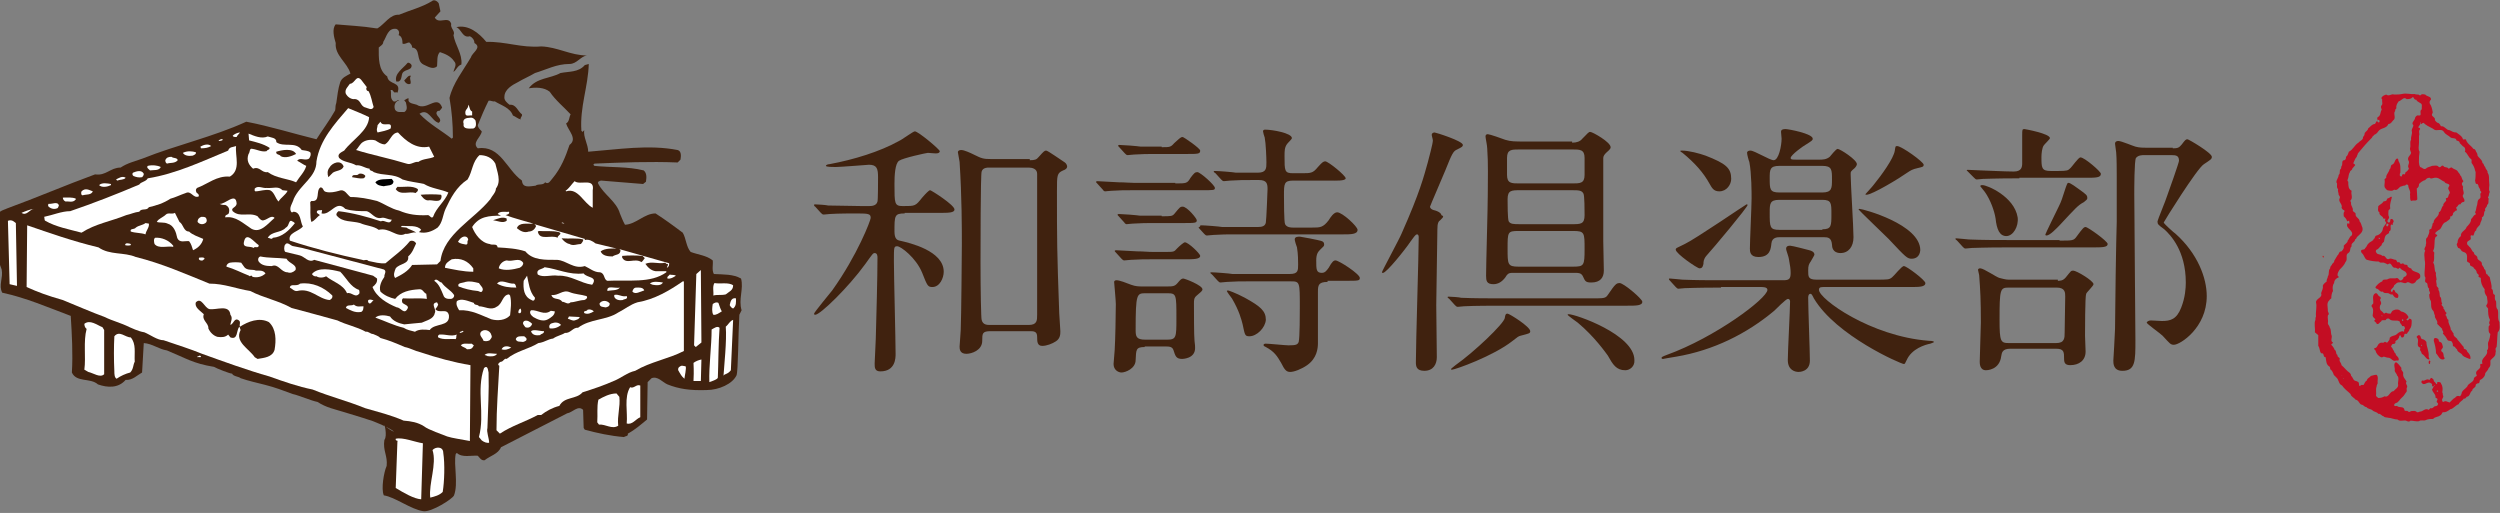 <?xml version="1.0" encoding="utf-8"?>
<!-- Generator: Adobe Illustrator 22.1.0, SVG Export Plug-In . SVG Version: 6.00 Build 0)  -->
<svg version="1.1" id="レイヤー_1" xmlns="http://www.w3.org/2000/svg" xmlns:xlink="http://www.w3.org/1999/xlink" x="0px"
	 y="0px" viewBox="0 0 441.6 90.6" style="enable-background:new 0 0 441.6 90.6;" xml:space="preserve">
<rect x="0" y="0" width="441.6" height="90.6" fill="#808080" stroke="none"/>
<style type="text/css">
	.st0{fill:#40220F;}
	.st1{fill:#FFFFFF;}
	.st2{fill:#C8161D;}
	.st3{fill:#C30D23;}
</style>
<g>
	<path class="st0" d="M159.8,37.7c-1.8,0-1.8,0.4-1.8,3.2c0,1.2,0.4,1.5,0.9,1.6c1.8,0.4,7.8,1.8,7.8,5.5c0,1.1-0.7,2.7-2,2.7
		c-0.8,0-0.9-0.2-1.8-2.5c-1.1-2.7-3.8-4.7-4.4-4.7c-0.6,0-0.6,0.1-0.6,2.6c0,2.6,0.3,14,0.3,16.4c0,0.7,0,3.1-2.7,3.1
		c-1,0-1-0.7-1-1.4c0-0.6,0.2-3.7,0.2-4.4c0.1-3.7,0.3-10.8,0.3-14.3c0-0.2,0-0.8-0.5-0.8c-0.3,0-0.4,0.2-1.7,2
		c-2.9,4-7.9,8.9-8.8,8.9c-0.2,0-0.2-0.1-0.2-0.2c0-0.2,2.8-3.6,3.2-4.1c4.5-6.3,6.8-12.4,6.8-12.8c0-0.7-0.3-0.8-2.4-0.8
		c-0.5,0-3.4,0-4.8,0.1c-0.2,0-0.9,0.1-1.1,0.1c-0.2,0-0.3-0.1-0.5-0.3l-1-1.1c-0.2-0.1-0.2-0.2-0.2-0.3s0.1-0.1,0.2-0.1
		c0.4,0,1.9,0.1,2.3,0.2c1.9,0,4.2,0.1,6,0.1h1.1c0.5,0,1.4,0,1.6-0.8c0.1-0.3,0.1-3.8,0.1-4.3c0-1.5-0.2-2.2-1.6-2.2
		c-0.2,0-5,0.4-5.9,0.4c-0.4,0-1.7,0-1.7-0.2c0-0.2,0.4-0.3,0.6-0.3c4.3-0.8,8.9-2.2,12.3-4.1c0.5-0.2,2.5-1.7,2.8-1.7
		c0.6,0,4.4,3.2,4.4,3.5c0,0.3-0.3,0.4-0.7,0.4c-0.3,0-1.2-0.1-1.4-0.1c-0.2,0-4.4,0.9-5.1,1.4s-0.8,2.6-0.8,4.1
		c0,3.5,0,3.9,1.5,3.9c2.2,0,2.2,0,3.4-1.5c0.7-0.8,1.2-1.3,1.4-1.3s4.3,2.6,4.3,3.4c0,0.6-1.1,0.6-2.7,0.6H159.8z M181.9,28.3
		c0.9,0,1.2-0.1,1.6-0.6c0.9-1,1-1.1,1.3-1.1c0.3,0,2.8,1.8,3.3,2.1c0.3,0.2,0.4,0.6,0.4,0.7c0,0.4-0.4,0.6-0.7,0.7
		c-1.1,0.5-1.1,0.8-1.1,3.7c0,8.9,0,10.2,0.4,21.5c0,0.5,0.2,2.7,0.2,3.2c0,0.5,0,1.3-0.8,1.8c-0.6,0.4-1.6,0.8-2.4,0.8
		c-0.9,0-0.9-0.8-0.9-1.6c0-1-0.6-1-1.4-1h-6.8c-1.5,0-1.5,0.4-1.5,1.7c0,1.7-1.9,2.3-2.8,2.3c-1.2,0-1.2-0.9-1.2-1.3
		c0-0.4,0.2-2.4,0.2-2.9c0.1-2.2,0.2-13.8,0.2-15.2c0-2.7,0-8.3-0.4-14.5c0-0.2-0.3-1.5-0.3-1.7c0-0.3,0.3-0.4,0.6-0.4
		c0.5,0,1.6,0.5,2.2,0.8c1.4,0.7,1.7,0.8,3.1,0.8H181.9z M181.7,57.4c1.5,0,1.5-0.8,1.5-1.8V30.7c0-0.9-0.9-1.1-1.5-1.1h-6.9
		c-0.4,0-1.2,0-1.4,0.7c-0.2,0.4-0.2,14-0.2,16.1c0,4.9,0.1,9.9,0.2,10.1c0.2,0.9,1,0.9,1.5,0.9H181.7z"/>
	<path class="st0" d="M207.6,32.4c2,0,2.1,0,2.7-1c0.6-0.8,0.8-1,1.2-1c0.5,0,3.1,2.3,3.1,2.8c0,0.4-0.2,0.4-2.4,0.4h-12.3
		c-1.3,0-2.1,0-3.6,0.1c-0.2,0-1,0.1-1.1,0.1s-0.3-0.1-0.4-0.3l-1-1.1c-0.2-0.2-0.2-0.2-0.2-0.3c0,0,0.1-0.1,0.2-0.1
		c0.6,0,3.2,0.2,3.8,0.2c1.1,0,1.9,0.1,2.7,0.1H207.6z M202.2,61.3c-1.6,0-1.5,0.5-1.6,2.3c0,1.5-1.8,2.2-2.5,2.2
		c-0.5,0-1.4-0.4-1.4-1.5c0-0.4,0.2-2.1,0.2-2.5c0.1-1.6,0.2-6.2,0.2-8.1c0-0.6-0.3-3.8-0.3-3.9c0-0.1,0.1-0.3,0.4-0.3
		c0.6,0,1.8,0.5,2.6,0.8c0.8,0.3,1.4,0.3,2.1,0.3h4.2c1,0,1.4,0,1.9-0.6c0.5-0.6,0.7-0.8,1-0.8c0.3,0,3.4,1.2,3.4,1.9
		c0,0.3-0.3,0.5-1,1.1c-0.5,0.4-0.5,0.8-0.5,1.4c0,1,0,5.9,0.1,6.6c0.1,0.7,0.1,1,0.1,1.3c0,1.9-2.3,1.9-2.3,1.9
		c-1.1,0-1.2-0.6-1.5-1.5c-0.2-0.7-0.8-0.7-1.5-0.7H202.2z M205.9,44.5c1.4,0,1.5,0,2-0.6c0.5-0.5,1.2-1.1,1.4-1.1
		c0.6,0,2.7,2,2.7,2.4c0,0.6-1.2,0.6-2.8,0.6h-5.8c-1.1,0-2.1,0-3.7,0.1c-0.2,0-0.9,0.1-1.1,0.1c-0.2,0-0.3-0.1-0.5-0.3l-1-1.1
		c-0.2-0.2-0.2-0.2-0.2-0.3c0,0,0.1-0.1,0.2-0.1c0.6,0,3.2,0.2,3.8,0.2c1.1,0,1.8,0.1,2.7,0.1H205.9z M205.2,38.2
		c1.7,0,1.9,0,2.3-0.5c0.9-1.1,1-1.2,1.4-1.2c0.8,0,2.5,2.1,2.5,2.4c0,0.5-0.3,0.5-2.5,0.5h-5.1c-1.3,0-2.1,0-3.7,0.1
		c-0.2,0-1,0.1-1.1,0.1s-0.3-0.1-0.4-0.3l-1-1.1c-0.2-0.2-0.2-0.2-0.2-0.3c0,0,0.1-0.1,0.2-0.1c0.6,0,3.2,0.2,3.8,0.3
		c1.1,0,1.5,0,2.7,0H205.2z M205.2,26c1.4,0,1.6,0,2.2-0.7c1.1-1,1.2-1.1,1.5-1.1c0.2,0,3.1,2,3.1,2.4c0,0.6-0.3,0.6-2.7,0.6H204
		c-1.3,0-2.1,0-3.7,0.1c-0.2,0-0.9,0.1-1.1,0.1c-0.2,0-0.3-0.1-0.5-0.3l-1-1.1c-0.2-0.2-0.2-0.2-0.2-0.3c0,0,0.1-0.1,0.2-0.1
		c0.6,0,3.2,0.2,3.8,0.3c1.1,0,1.5,0,2.7,0H205.2z M206.1,60c1.7,0,1.7-0.4,1.7-3.8c0-4.3,0-4.4-1.7-4.4h-3.7c-1.6,0-1.8,0-1.8,6.5
		c0,1.1,0.1,1.7,1.7,1.7H206.1z M221,31.8c-1.3,0-2.1,0-3.7,0.1c-0.2,0-0.9,0.1-1.1,0.1c-0.2,0-0.3-0.1-0.5-0.3l-1-1.1
		c-0.3-0.2-0.3-0.2-0.3-0.3s0.1-0.1,0.2-0.1c0.6,0,3.2,0.2,3.7,0.3c1.1,0,1.5,0,2.7,0h1.2c1.5,0,1.5-0.8,1.5-1.8
		c0-0.8-0.1-3.4-0.3-4.4c-0.1-0.2-0.3-1-0.3-1.1c0-0.3,0.3-0.3,0.4-0.3c1.2,0,4.7,0.6,4.7,1.5c0,0.2-0.8,0.9-0.9,1.1
		c-0.4,0.6-0.4,1.2-0.4,2.1c0,2.6,0,3,1.5,3h1.4c1.8,0,2.1,0,3-1.1c0.8-0.9,1-1,1.3-1c0.5,0,3.6,2.5,3.6,3s-1.9,0.4-2.8,0.4h-6.5
		c-1.6,0-1.6,0.6-1.6,2.6c0,0.8,0,4.8,0.2,5.1c0.3,0.6,1.1,0.6,1.4,0.6h3.3c1.5,0,2,0,3-1.3c0.3-0.5,0.9-1.4,1.5-1.4
		c0.9,0,3.6,2.5,3.6,3.1c0,0.8-1.2,0.8-2.6,0.8h-19.2c-1.3,0-2.1,0-3.7,0.1c-0.2,0-0.9,0.1-1.1,0.1c-0.2,0-0.3-0.1-0.5-0.3l-1-1.1
		C212,40,212,40,212,39.9c0-0.1,0.1-0.1,0.2-0.1c0.6,0,3.2,0.2,3.7,0.3c1.2,0,1.5,0,2.7,0h3.6c0.8,0,1.3-0.2,1.4-0.8
		c0.1-0.5,0.3-5.7,0.3-5.9c0-0.9-0.1-1.6-1.5-1.6H221z M234.5,49.8c-1.6,0-1.7,0.6-1.7,1.7v9.1c0,1-0.2,2.7-1.9,3.9
		c-1,0.7-2.3,1.2-3,1.2s-1-0.4-1.6-1.6c-0.7-1.2-1.2-2-2.7-2.8c-0.4-0.2-0.4-0.2-0.4-0.4c0-0.1,0.2-0.2,0.3-0.2
		c0.7,0,3.5,0.3,4.1,0.3c1.3,0,1.6-0.1,1.8-0.6c0.2-0.7,0.2-5.1,0.2-6.2c0-4.4,0-4.5-1.6-4.5h-7.6c-1.3,0-2.1,0-3.7,0.1
		c-0.2,0-0.9,0.1-1.1,0.1c-0.2,0-0.3-0.1-0.5-0.3l-1-1.1c-0.2-0.2-0.3-0.2-0.3-0.3c0-0.1,0.1-0.1,0.2-0.1c0.6,0,3.2,0.2,3.7,0.3
		c1.1,0,1.5,0,2.7,0h7.4c1.5,0,1.5-0.6,1.5-1.7c0-0.6,0-1.8-0.2-3c-0.1-0.2-0.4-1.2-0.4-1.4c0-0.5,0.6-0.5,0.9-0.5
		c0.1,0,3.4,0.6,3.9,0.8c0.2,0.1,0.4,0.2,0.4,0.6c0,0.3-0.1,0.3-0.7,0.9c-0.4,0.4-0.7,0.8-0.7,1.9c0,1.6,0,2.2,1,2.2
		c0.6,0,0.9-0.5,1.2-0.9c0.6-1.1,0.9-1.3,1.2-1.3c0.6,0,4.3,2.4,4.3,3.1c0,0.5-0.3,0.5-2.4,0.5H234.5z M220.7,59.4
		c-0.8,0-0.8-0.2-1.2-2.1c-0.2-0.8-0.6-2.4-1.9-4.6c-0.1-0.1-0.9-1.2-0.9-1.3c0,0,0.1-0.1,0.2-0.1c0.1,0,1.3,0.4,3,1.3
		c2.7,1.5,3.7,2.3,3.7,3.9C223.5,57.9,222,59.4,220.7,59.4z"/>
	<path class="st0" d="M254.4,38.9c-0.3,0.2-0.5,0.5-0.5,1.6c0,2.1-0.2,11.4-0.2,13.4c0,1.5,0.1,7.9,0.1,9.2c0,1.2-0.6,2.4-2.2,2.4
		c-1.4,0-1.5-0.8-1.5-1.5c0-3.5,0.5-19,0.5-22.1c0-0.1,0-0.5-0.3-0.5c-0.3,0-0.7,0.7-1.1,1.2c-1,1.5-4.3,5.6-4.9,5.6
		c-0.1,0-0.2,0-0.2-0.1c0-0.2,3.2-6.1,3.5-6.9c3.2-7.2,3.9-10,4.6-12.5c0.2-0.8,0.9-3.3,0.9-3.9c0-0.2-0.2-0.8-0.2-1
		c0-0.2,0.2-0.4,0.5-0.4c0.2,0,5,1.5,5,2.2c0,0.3-0.2,0.4-1,0.8c-0.7,0.3-0.9,0.7-2.1,3.7c-0.4,1-2.7,6.3-2.7,6.4
		c0,0.3,0.3,0.5,0.6,0.6c0.9,0.2,1.4,0.6,1.4,0.9C255.1,38.2,255,38.3,254.4,38.9z M281.3,52.7c2,0,2.3,0,2.7-0.6
		c1.3-1.9,1.5-2.1,2.1-2.1c0.7,0,4,2.8,4,3.3c0,0.7-1.1,0.7-2.7,0.7H265c-1.1,0-4.6,0-6.4,0.1c-0.2,0-0.9,0.1-1.1,0.1
		c-0.2,0-0.3-0.1-0.5-0.3l-1-1.1c-0.1-0.1-0.3-0.2-0.3-0.3c0-0.1,0.1-0.1,0.2-0.1c0.4,0,1.9,0.1,2.2,0.2c2.3,0.1,4.6,0.1,6.9,0.1
		H281.3z M256.5,65.3c-0.1,0-0.2,0-0.2-0.1c0-0.1,0.6-0.5,0.8-0.7c3.4-2.4,8.5-7.3,8.7-8.3c0.1-0.7,0.2-0.8,0.5-0.8
		c0.3,0,4,2.3,4,3.1c0,0.4-0.2,0.4-1.7,0.8c-0.4,0.1-0.5,0.2-1.4,0.9C263.8,62.9,257,65.3,256.5,65.3z M277.7,25.2
		c0.8,0,1.4-0.2,1.8-0.7c1-1,1.1-1.2,1.4-1.2c0.4,0,3.6,1.8,3.6,2.7c0,0.2,0,0.3-0.8,1c-0.3,0.3-0.5,0.6-0.5,0.9v14.7
		c0,0.8,0.1,4.4,0.1,5.2c0,1.2-0.6,2.1-2.2,2.1c-1,0-1.1-0.2-1.5-1.1c-0.3-0.6-0.8-0.6-1.3-0.6h-11.2c-0.7,0-0.9,0.3-1.2,0.8
		c-0.6,0.8-1.3,1.2-2.1,1.2c-1.2,0-1.3-0.6-1.3-1.5c0-2,0.3-12,0.3-14.3c0-2.6,0.1-5.6-0.1-8.2c0-0.5-0.3-1.8-0.3-2.1
		c0-0.2,0.1-0.4,0.4-0.4s2.6,0.8,3.1,1c1,0.3,1.6,0.3,3.6,0.3H277.7z M277.7,32.4c1.4,0,2.2,0,2.2-1.5v-3c0-1.5-0.8-1.5-2.2-1.5
		h-9.3c-1.4,0-2.2,0-2.2,1.5v3c0,1.5,0.8,1.5,2.2,1.5H277.7z M277.7,39.6c1.5,0,2.2,0,2.2-1.6c0-0.7,0-3.5-0.2-3.8
		c-0.3-0.6-0.9-0.6-2-0.6h-9.2c-1.5,0-2.2,0-2.2,1.6c0,0.7,0,3.5,0.2,3.9c0.3,0.5,0.9,0.5,2,0.5H277.7z M277.9,47.1
		c1.9,0,2-0.2,2-3.1c0-2.9,0-3.2-2-3.2h-9.7c-1.9,0-1.9,0.2-1.9,3.1c0,2.8,0,3.2,1.9,3.2H277.9z M287.1,65.4c-1.6,0-2.2-1-3.1-2.6
		c-0.3-0.4-2.3-3.3-5.3-5.8c-0.3-0.2-1.8-1.3-1.8-1.4c0-0.1,0.2-0.1,0.2-0.1c1.2,0,11.6,3.6,11.6,8.1
		C288.8,64.7,287.9,65.4,287.1,65.4z"/>
	<path class="st0" d="M304,50.8c-4.4,0-5.9,0.1-6.4,0.1c-0.2,0-0.9,0.1-1.1,0.1c-0.2,0-0.3-0.1-0.5-0.3l-1-1.1
		c-0.1-0.1-0.2-0.2-0.2-0.3c0-0.1,0-0.1,0.2-0.1c0.4,0,1.9,0.2,2.2,0.2c2.5,0.1,4.5,0.1,6.9,0.1H315c1,0,1.3-0.2,1.3-1.3
		c0-0.7-0.1-1.3-0.3-2.4c0-0.3-0.5-1.6-0.5-1.8c0-0.2,0-0.6,0.7-0.6c0.4,0,3,0.7,3.4,0.8c0.4,0.1,0.9,0.3,0.9,0.8
		c0,0.1-0.5,0.9-0.6,1.1c-0.4,0.6-0.5,0.8-0.5,1.7c0,1.1,0,1.6,1.5,1.6h10.4c2.2,0,2.4,0,2.9-0.4c0.4-0.3,1.7-2,2.1-2
		c0.5,0,3.8,2.5,3.8,3c0,0.7-1.1,0.7-2.7,0.7h-15.2c-0.5,0-0.9,0-0.9,0.5c0,1.6,9.1,8.2,19.4,9c0.1,0,0.9,0,0.9,0.2
		c0,0.1-0.1,0.1-0.6,0.3c-1,0.2-3.3,0.9-4.2,2.9c-0.3,0.6-0.3,0.7-0.5,0.7c-0.5,0-12-5-15.9-11.6c-0.3-0.6-0.4-0.8-0.6-0.8
		c-0.4,0-0.4,0.6-0.4,0.7c0,1.8,0.3,9.5,0.3,11.1c0,2-1.9,2-2,2c-0.6,0-1.9-0.3-1.9-2.1c0-1.6,0.4-8.9,0.4-10.3c0-0.1,0-0.5-0.4-0.5
		c-0.3,0-2,1.7-2.4,2.1c-4.9,4.1-10.8,7-17.3,8.1c-1.4,0.2-2.2,0.4-2.3,0.4c-0.2,0-0.3,0-0.3-0.2c0-0.1,0.1-0.2,0.9-0.5
		c8.6-3.1,17.8-10,17.8-11.5c0-0.5-0.8-0.5-1.2-0.5H304z M300.9,46.6c-0.1,0.3-0.1,0.8-0.7,0.8c-0.4,0-4.2-2.6-4.2-3.3
		c0-0.3,0.2-0.3,1.6-1c1.9-0.9,10.8-7,10.9-7c0,0,0.2,0,0.2,0.1c0,0.4-6.1,7.7-7.3,9C300.9,45.8,300.9,46.3,300.9,46.6z M303.7,33.8
		c-1,0-1.3-0.6-1.7-1.3c-1.1-2-2.6-3.7-4.8-5.5c-0.2-0.1-0.3-0.2-0.4-0.3c0-0.1,0.1-0.1,0.3-0.1c1.2,0,3.1,0.5,4.2,0.9
		c3.6,1.4,4.5,2.2,4.5,4.1C305.8,32.6,305,33.8,303.7,33.8z M321.4,28.2c0.5,0,1.2,0,1.8-0.5c0.2-0.2,1.1-1.4,1.4-1.4
		c0.4,0,3.4,1.9,3.4,2.7c0,0.2-0.2,0.5-0.4,0.7c-0.7,0.6-0.7,0.6-0.7,1.1c0,1.6,0.5,9.3,0.5,11.1c0,1.7-0.9,2.8-2.3,2.8
		c-1.4,0-1.5-1.1-1.5-1.5c-0.1-1.2-0.7-1.3-1.4-1.3h-7.8c-0.4,0-1.4,0-1.5,1.1c-0.1,0.9-0.2,2.4-2.3,2.4c-1.5,0-1.5-1-1.5-1.5
		c0-1.3,0.3-7.5,0.3-8.9c0-0.8,0-4.4-0.4-6.4c-0.1-0.2-0.4-1.3-0.4-1.6c0-0.3,0.3-0.4,0.6-0.4c0.7,0,3.4,1.7,4.1,1.7
		c0.9,0,1.4-2.6,1.4-3.8c0-0.2-0.1-1-0.1-1.2c0-0.4,0.3-0.5,0.8-0.5s4.8,0.8,4.8,1.7c0,0.3-0.2,0.4-1.3,1.1
		c-0.4,0.2-2.6,1.8-2.6,2.3c0,0.3,0.3,0.3,1,0.3H321.4z M321.9,34c1.7,0,1.7-0.8,1.7-2.3c0-1.7,0-2.4-1.7-2.4h-7.6
		c-1.7,0-1.7,0.7-1.7,2.2c0,1.9,0,2.5,1.7,2.5H321.9z M321.9,40.5c1.6,0,1.6-0.6,1.6-2.7c0-1.9,0-2.5-1.6-2.5h-7.6
		c-1.7,0-1.7,0.7-1.7,2.3c0,2.5,0,3,1.7,3H321.9z M337.7,45.7c-0.8,0-1-0.2-4.1-3.5c-0.8-0.8-5.3-5.1-5.3-5.2c0-0.1,0.1-0.1,0.2-0.1
		c0.5,0,10.7,2.7,10.7,7.3C339.1,45.4,338.3,45.7,337.7,45.7z M329.7,34.4c-0.2,0-0.2-0.1-0.2-0.1s1.3-1.4,1.5-1.7
		c1.3-1.6,3.5-4.6,3.7-6c0.1-0.7,0.1-0.8,0.4-0.8c0.8,0,4.7,2.8,4.7,3.3c0,0.4-0.3,0.4-1.1,0.6c-0.9,0.2-1.2,0.4-1.8,0.8
		C335.5,31.5,330.7,34.4,329.7,34.4z"/>
	<path class="st0" d="M363.8,42.5c2.3,0,2.5,0,3-0.7c1.1-1.5,1.3-1.7,1.6-1.7c0.4,0,3.9,2.5,3.9,3c0,0.6-1,0.6-2.7,0.6h-14.9
		c-4.4,0-5.8,0.1-6.4,0.1c-0.2,0-0.9,0.1-1.1,0.1c-0.2,0-0.3-0.1-0.5-0.3l-1-1.1c-0.2-0.2-0.3-0.2-0.3-0.3c0-0.1,0.1-0.1,0.2-0.1
		c0.4,0,1.9,0.2,2.2,0.2c2.5,0.1,4.5,0.1,6.9,0.1H363.8z M356.7,31.5c-4.4,0-5.8,0.1-6.4,0.1c-0.2,0-0.9,0.1-1.1,0.1
		c-0.2,0-0.3-0.1-0.5-0.3l-1-1c-0.2-0.2-0.3-0.3-0.3-0.3c0-0.1,0.1-0.1,0.2-0.1c0.4,0,1.9,0.1,2.3,0.1c0.4,0,4.3,0.2,5.8,0.2
		c1.4,0,1.5-0.8,1.5-1.5v-4.9c0-1,0-1.1,0.4-1.1c0.1,0,4.5,0.8,4.5,1.6c0,0.2-1,1.1-1.1,1.3c-0.3,0.4-0.4,1.5-0.4,2
		c0,1.9,0,2.5,1.6,2.5h1.4c1.5,0,1.7-0.1,2-0.4c0.4-0.3,1.5-2,1.9-2c0.7,0,3.6,2.5,3.6,2.9c0,0.7-0.9,0.7-2.7,0.7H356.7z
		 M363.5,49.6c0.4,0,0.9,0,1.4-0.6c0.9-1.1,0.9-1.2,1.3-1.2c0.6,0,3.6,1.8,3.6,2.4c0,0.3-1.2,1.4-1.3,1.7c-0.2,0.4-0.2,6.8-0.2,7.4
		c0,0.4,0.1,2.4,0.1,2.8c0,1.6-1.2,2.4-2.7,2.4c-0.9,0-1.1-0.4-1.1-1.1c0-1.2,0-1.8-1.4-1.8h-8.1c-1.4,0-1.5,0.7-1.6,1.3
		c-0.3,2.5-2.6,2.5-2.7,2.5c-1.1,0-1.1-1.2-1.1-1.5c0-1.1,0.2-5.9,0.2-6.9c0-4.1-0.1-5.7-0.3-8.4c0-0.1-0.2-0.8-0.2-0.9
		c0-0.3,0.3-0.3,0.4-0.3c0.6,0,2.9,1.6,3.4,1.7c0.4,0.1,1.1,0.3,1.6,0.3H363.5z M354.4,41.7c-1.2,0-1.7-1.2-1.9-3.1
		c-0.2-1.3-0.9-3.3-1.9-4.7c-0.1-0.1-0.8-1-0.8-1c0-0.2,0.2-0.2,0.4-0.2c0.8,0,5.6,2,6.2,5.7C356.6,40,355.6,41.7,354.4,41.7z
		 M354.8,50.8c-1.5,0-1.6,0.3-1.6,5.7c0,3.9,0.2,4.1,1.7,4.1h8.3c1.5,0,1.5-0.9,1.5-1.9c0-0.9,0.1-5.3,0.1-6.3c0-0.7,0-1.6-1.5-1.6
		H354.8z M368.7,35c0,0.3-0.3,0.4-0.6,0.7c-1.1,0.6-1.4,1-4.3,4.1c-0.5,0.5-1.7,1.8-2.3,1.8c-0.2,0-0.2-0.1-0.2-0.2
		c0-0.1,1.9-4,2.3-4.8c0.6-1.2,0.6-1.4,1.3-3.5c0.3-0.8,0.3-0.8,0.5-0.8c0.3,0,1.4,0.8,1.8,1.1C368.6,34.4,368.7,34.5,368.7,35z
		 M383.8,26.2c0.9,0,1.1-0.1,1.6-0.7c0.6-0.8,0.7-0.9,1-0.9c0.2,0,4.3,2.4,4.3,3.1c0,0.4-0.2,0.5-1.4,1.3
		c-1.2,0.7-7.1,10.2-7.1,10.3c0,0.2,1.8,1.8,2.1,2c3.9,3.5,5.5,7.8,5.5,11c0,5.6-4.7,8.6-5.8,8.6c-0.6,0-0.7-0.2-2-1.6
		c-0.4-0.4-2.8-2.1-2.8-2.3c0-0.2,0.4-0.4,0.7-0.4c0.2,0,1.8,0.1,2,0.1c1.5,0,2.6-0.3,3.4-2.4c0.7-1.8,0.8-3.4,0.8-4.4
		c0-5.6-2.7-8.4-3.8-9.4c-1.1-0.8-1.2-0.9-1.2-1.4c0-0.2,1.5-3.8,1.7-4.5c0.3-0.8,2.1-5.9,2.1-6.2c0-0.9-0.5-1-1.3-1h-4.9
		c-0.3,0-1,0-1.4,0.5c-0.3,0.4-0.3,5.5-0.3,6.4c0,4.1,0.2,22.1,0.2,25.8c0,3.7,0,5.4-2.3,5.4c-1.6,0-1.6-1.3-1.6-1.8
		c0-0.1,0.3-4.9,0.3-5.6c0-2.6,0.2-16.3,0.3-18.9c0-1.3,0-6.4,0-8.1c0-0.9,0-3.2-0.1-4.2c0-0.2-0.2-1.3-0.2-1.5
		c0-0.4,0.3-0.5,0.6-0.5c0.5,0,2.6,0.9,3,1c0.7,0.2,1.5,0.2,2.2,0.2H383.8z"/>
</g>
<path class="st0" d="M77.5,0.6L77.8,2l-1,1.1c0.7,1.3,2.4-0.4,2.9,1.1c-0.2,0.8,0.8,1.3,0.4,2c0.3,1.8,1.6,3.3,1.4,5.2
	c-0.7,0.2-0.9,1-1.4,1.3c0.1-0.6,0.7-1.3,0.1-1.9c-0.6-0.9-1.6-1.3-2.5-1.6c-0.6,0.6-0.4,1.7-0.5,2.5c-0.7,0.7-1.7,0-2.4-0.3
	c-1.4-0.7-0.4-2.8-2-3c0-0.4-0.2-0.6-0.5-0.9c-0.4,0-0.8,0.4-1.2,0.2c0-0.6-0.1-1.3-0.7-1.5c0.2-0.4,0.1-0.9-0.4-1.1
	c-1.5-0.2-1.7,1.4-2.3,2.3c0,0.5-0.5,0.7-0.8,1c0,1.8-0.1,4,1.5,5.1c0.2,1.6,2.6,0.8,1.8,2.9c-0.1-0.2-0.4,0-0.6-0.1
	c0-0.1-0.2-0.2-0.3-0.4H69c0.2,0.7-0.2,1.4,0.5,2c0.5,0.2,0.7-0.4,1-0.2c-0.7,0.2-1,1-0.7,1.7c0.4,0.6,1.1,0.3,1.6,0.4
	c0.7-0.4,0.4-1.1,0.3-1.7l-0.3-0.4c0.3-0.1,0.5-0.4,0.8-0.3c-0.3,0.9,0.9,0.9,1.4,1.1c1.8,1.2,3.6-1.9,4.5,0.5
	c-0.1,0.2-0.3,0.4-0.5,0.6c-0.3-0.1-0.4,0.1-0.5,0.3c-0.1,0.7,1.2,1.1,0.4,1.8c-1.3-0.3-1.8-2.7-3.4-1.6c1.7,1.8,3.8,2.9,5.7,4.4
	l0.2-0.2c0-2.4-0.2-4.7-0.6-7c0.6-2.6,2.4-4.8,3.8-7.2c0.2-0.8,2-1.7,0.6-2.5c0-0.6-0.4-1-0.8-1.2c-1.3,0.4-1.5-1.3-2.4-1.6
	c2.1-0.5,4,1,5.3,2.6c3.4-0.1,6.2,1.1,9.7,0.8c2.9,0.1,5.2,1.6,8.1,1.6c-1.1,0.1-1.8,1.5-3.1,1.5c-2.3,0-4.1,1-6.1,1.6
	c-1,0.6-2,1-3,1.6c-1,0.5-2.4,1.3-2.4,2.6c-0.1,0.6,0.5,1.1,0.9,1.4c1.2-0.1,1.4,1.1,2.2,1.7c0.1,0.4-0.4,0.6-0.2,0.9
	c-0.5-0.1-0.9-0.5-1.4-0.7c-0.5-1.4-2.1-1.8-3.2-2.5c-0.4,0.1-0.7-0.2-1.1-0.1c-0.7,1.4-1.3,2.8-1.9,4.3c0,0.4,0.3,0.7,0.7,1.1
	c-0.1,1-1.8,2-0.7,3c4-0.6,5.1,3.8,7.8,5.7c0.1,1.4,1.4,1,2.4,0.9c0.5-0.4,1.3,0,1.7-0.6c0.6,0.5,1-0.4,1.3-0.7
	c1.5-1.8,2.3-3.8,3-5.9c1.5-1.1-0.3-2.6-0.6-3.8c0.6-0.3,0.5-1.1,0.8-1.6c-1.1-1.2-2.7-2.5-3.7-4c-1-0.8-2.5-0.8-3.7-0.6
	c1.4-1.9,3.8-1.7,5.6-2.7c1.5-0.3,3.2-0.1,4.3-1.4l0.7-0.2c-0.1,4-1.6,7.6-1.3,11.8l0.2,0.2l0.3-0.3c-0.2,1.2,0.7,2.5,0.7,3.8
	c5.2-0.4,10.7-1.3,15.8-0.3c0.7,0.2,0.6,1.1,0.5,1.7l-0.5,0.5c-5-0.2-9.8,0-14.7,0.2l-0.2,0.2l0.2,0.2c2.9,0.3,5.9,0.1,8.7,0.8
	c0.6,0.5,0.5,1.3,0.4,2l-0.5,0.4l-7.4-0.6c-0.2,0-0.8,0.2-0.5,0.6c1,1.9,3.2,3.1,3.8,5.2c0.3,0.7,0.5,1.3,0.9,2c2-0.1,3.4-2,5.4-2
	c1.7,1.1,3.2,2.2,4.8,3.4c0.6,1,0.6,2.5,1.4,3.4c1.3,0.5,2.8,0.6,3.9,1.5c0.1,0.7-0.2,1.7,0.2,2.4c1.7,0.1,3.4,0,4.8,0.8
	c0.5,1.8-0.5,3.7,0.1,5.6l-0.4,0.8c-0.2,3.4-0.2,10-0.5,10.7c-0.7,1.5-3.1,2.6-5.3,2.6c-2.9,0.1-4.9-0.2-6.9-1
	c-0.9-0.4-1.7-1.5-2.8-1.1l-0.7,0.7l-0.1,6.6c-1.1,0.9-2.1,1.8-3.4,2.5c0.1,0.5-0.4,0.4-0.7,0.6c-2.4-0.2-4.7-0.7-6.9-1.3l-0.2-0.3
	l-0.1-3.2c-0.9-0.9-1.9,0.5-2.8,0.6l-11.7,6c-0.5,1.2-1.9,1.5-2.9,2.3c-0.6,0.1-0.9-0.5-1.2-0.8c-1.1-0.1-2.8,0.4-3.7-0.5l-0.2,0.2
	c-0.4,1.9,0.5,5.2-0.3,7.3c-0.2,0.6-4,3-5.4,2.8c-2.2-0.3-5-2.5-7-2.8c-0.5-1.1,0-4.1,0.5-5.2c0.2-1.8-0.7-2.7-0.4-4.6
	c0.6-0.7-0.1-3.3,0-2.5c2.5,1.9,2.4,0.9-2-0.8c-0.6-0.2-2.7-0.9-5.1-1.6c-1.6-0.5-3.2-0.8-4.7-1.8c-1.1-0.2-3.4-1.2-4.4-1.4
	c-1.6-0.6-3.2-1.2-4.8-1.6c-1.5-0.4-3-0.7-4.4-1.2c-0.3-0.3-1.3-0.3-1.5-0.8c-0.4,0-2.7-0.9-3.2-1.2c-3.7-0.6-4.9-1.5-8.3-2.9
	c-1.4-0.2-2.6-1.2-4.1-1.3l-0.3,5.2c-0.9,0.5-1.7,1.4-2.9,1.3c-1.3,1.5-3.2,1.4-4.9,0.8c-1.3-1.2-3.8-0.3-4.6-2.1
	c0.2-3.3,0-6.8-0.2-10c-4-1.5-7.9-3.2-12.1-4.1c-0.7-1.3,0.2-2.6-0.1-4.1L0,46.8v-9.4c0.4-0.3,0.9-0.4,1.3-0.6
	c5.2-1.9,10.3-4.1,15.5-6c1.9,0.3,2.7-1.2,4.5-1.2c1.2-0.8,2.5-1.1,3.9-1.6c6-2.4,12.4-3.8,18.3-6.5c4.2,0.8,8.3,2.1,12.4,3.1
	c1-1.6,2.3-3.3,3.3-5.1c0.1-0.5,0-0.8,0.2-1.3c0.2-1.3,0.3-2.5,0.7-3.7c0.3-0.8,1.1-1.1,1.8-1.5c-0.5-1.9-2.8-3.2-2.6-5.4
	c-0.3-1-0.7-2.5,0-3.3c2.1,0.2,4.7,0.3,7.1,0.7h0.3c1.3-0.8,2.2-2.5,3.8-2.4c1.9-0.8,4-1.3,5.8-2.4C76.6-0.1,77.2,0.1,77.5,0.6"/>
<path class="st0" d="M72.7,11.5c0.1,1.1-1.5,0.6-1.7,1.7c-0.1,0.4-0.1,1-0.6,1.2H70c-0.4-1.4,1.2-2.3,2-3.3
	C72.3,11,72.6,11.3,72.7,11.5"/>
<path class="st0" d="M72.6,13.4c-0.4,0.4,0.1,0.9-0.1,1.4c-0.4,0.2-0.9-0.1-1.1-0.6C71.8,13.9,72.1,13.2,72.6,13.4"/>
<path class="st1" d="M64.8,15.4c-0.2,0.2-0.1,0.7,0.3,0.7c0.5,0.9,0.6,1.9,0.9,2.8c-0.3,0.7-1,0.2-1.4,0.1c-1-0.2-0.8-1.4-1.9-1.5
	c-0.7,0.1-1.3-0.4-1.6-0.9c-0.3-0.8,0.4-1.3,0.7-1.8c0.9,0,1.1-1.7,2-0.7L64.8,15.4z"/>
<path class="st1" d="M83.4,19.7v0.7c-0.4-0.1-1.2,0.3-1.2-0.4c-0.1-0.7,0.6-0.8,0.5-1.5C83,18.8,82.9,19.5,83.4,19.7"/>
<path class="st1" d="M65.2,20.7c-0.1,2.4-3,4-4.4,5.9c-0.5,0.3-1.3,0.6-0.9,1.3c0.8,0.8,2,0.7,3,1.3c0.9-0.1,1.5,0.5,2.4,0.6
	c-0.1,0.4,0.5,0.3,0.7,0.6c1.7,0.7,3.5,0.2,5.1,1.3c1.2,0.4,2.5,0.5,3.8,0.8c1.3,0.8,2.9,0.9,4.3,1.5c-0.6,1.6-2.1,2.6-2.7,4.3
	c-0.3,0.4-0.6-0.3-0.9-0.3c-1.9,0.1-3.5-0.1-5.1-0.8c-1.4-0.3-2.6-1.2-3.9-1.7c-1.6-0.4-3.1-0.7-4.7-0.7c-0.6-0.4-1-1.5-2-1.1
	c-0.7,0.2-1.6,0.4-2.3,0.2c-0.6-0.1-0.4-0.8-1-0.8c-0.9,0.6,0.1,2.6-1.6,2.4l-0.2,0.2c0.1,1.2-0.1,2.6,0.2,3.5
	c0.6-0.2,1-0.9,1.5-1.2c-0.1-0.2-0.7-0.3-0.5-0.7c0.2-0.3,0.7-0.1,0.9-0.2l-0.1,0.6c1.6,0.4,2.6-2.5,4.2-0.8
	c1.2,0.4,2.7,0.4,3.8,0.4c0.9,0.3,1.4,1.4,2.5,1.2c0.6-0.2,1.2,0.3,1.9,0.3c-0.4,1.1-1.3-0.1-1.9,0.3c-2.4-0.8-5-1.5-7.5-1.8
	c-0.3,0.2-0.5,0.6-0.3,0.8c1,1.2,2.7,0.9,4.1,1.3c1.1,0.5,2.4,0.5,3.3,1.2c1.9-0.5,3.2,1.5,4.7,0.7c0.7,0.1,1.3-0.4,1.9-0.2
	c-0.4-0.4-1.2-0.5-1.7-0.9l-1-0.1l0.2-0.2c1.1,0.1,2.7-0.2,3.4,0.7l-0.4,0.4c1.2,0.3,2.3-0.1,3.3-0.8c0.9-0.9,0.9-2.2,1.4-3.3
	c0.9-1.9,1.9-3.9,3.9-5.2c0.9-1.5,0.8-3.1,2.1-4.3c1.1,0,2.2,0.4,2.8,1.5c0.3,1.4,1.1,3.1,0.1,4.4c0,0.7-0.7,1.3-1,1.9
	c-2.9,3.6-8.2,6.1-8.8,10.9l-0.6,0.6l-4.4,0.1c-0.7,1.1-1.8,1.7-3,2.3c-0.4-0.5-0.1-1.2,0.1-1.7c0.7-0.9,2.4-0.7,2.2-2.1
	c0.8-0.7,1-1.5,1.4-2.3c-0.2-0.4-0.7-0.6-1.1-0.4c-1.3,1.6-2.8,2.6-4.3,3.9c-1,0.1-2-0.2-3-0.4c-0.4-0.4-0.7,0-1.1-0.2
	c-4.2-0.9-8.6-2-12.8-3.4c-0.4-1.4,1.6-1.6,2.3-2.5c-0.5-0.8-0.3-2.6-1.7-2.6c0,0.1-0.2,0.1-0.3,0.1c-0.6-0.7,0.2-1.6,0.4-2.4
	c1.2-2.6,4-3.8,4-6.6c0.6-3.8,3.2-6.6,5.6-9.4C62.7,19.6,64,20.1,65.2,20.7"/>
<path class="st1" d="M84,21.3c0.1,0.5,0.2,1.2-0.4,1.4c-0.6,0-1.9,0.2-1.7-0.8c-0.3-0.9,0.5-1.1,1.1-1.1C83.5,20.7,83.8,21,84,21.3"
	/>
<path class="st1" d="M69,22.7c-0.7,0.4-1.5,0.5-2.3,0.7c-0.3-0.5,0-0.9,0-1.3l0.5-0.6C67.6,22.6,69.4,21.2,69,22.7"/>
<path class="st1" d="M41.8,24.2c-0.3,0-0.6,0-0.7-0.2c0.2-0.3,0.9-0.6,1.3-0.6C42.2,23.7,41.9,23.9,41.8,24.2"/>
<path class="st1" d="M75.8,25.9l0.9,1.8c-0.8,0.4-2,0.3-2.8,0.9c-0.8-0.1-1.3,0.6-2.1,0.3c-2.9-0.9-6-1.5-8.9-2.4
	c0.4-0.4,0.7-1.1,1.2-1.4c0.6-0.4,1.5-0.5,2.2-0.3c0.5,0.3,1,0.7,1.7,0.7c1-0.6,1.1-2,2.3-2.1C71.7,24.9,73.5,26.4,75.8,25.9"/>
<path class="st1" d="M47.3,24.1c0.5,0.2,1.6,0.2,1.5,1c1.3,1,3.4-0.2,4.5,1.4c0.5,0.1,1.1,0.1,1.5,0.4c0.2,0.4,0,0.8-0.2,1.1
	c-0.7,0.5-1.6-0.3-2.1,0.4c0.6,0.3,1.1,0.7,1.6,0.9c-0.3,1.1-1.2,1.9-1.8,2.9c-1.6-0.7-3.5-0.7-5-1.8c-1.1,0.2-1.4-1.1-2.6-0.6
	c-0.8-0.7-1.2-1.5-0.8-2.6c0.3-0.3,0.1-1.1,0.7-0.9c0.8,0.1,1.6,0.6,2.5,0.4c0.1-0.3,0.6-0.2,0.5-0.6c-1.1-0.7-2.4-1-3.6-1.3
	l-0.1-1.2C44.9,24,46.2,24.6,47.3,24.1"/>
<path class="st1" d="M39.3,24.6c0.2,0.2-0.4,0.3-0.6,0.3l-0.1-0.1C38.8,24.7,39.1,24.5,39.3,24.6"/>
<path class="st1" d="M37.3,25.8c-0.5,0.3-1.1,0.4-1.8,0.4l-0.1-0.3C35.9,25.6,36.8,25.3,37.3,25.8"/>
<path class="st1" d="M41.7,25.8c-0.2,1.8,0.9,4.2-1.1,5.4c-2.3-0.2-3.9,1.3-5.8,2c-0.3,0.3-0.2,0.5-0.1,0.8c0.2,0.2,0.5,0.3,0.4,0.7
	c-1,0.4-1.3-1.1-2.3-0.6c-0.9,0.3-1.9,0.8-2.7,1c-1.2,0.8-2.5,1.2-3.8,1.5c-0.4,0.7-1.3,0.1-1.7,0.8c-0.9,0.1-1.4,0.4-2.3,0.6
	c-2.7,1.1-5.4,1.5-7.9,3.1C12.2,40.5,9.9,40.1,8,39c-0.2-0.1-0.1-0.5-0.2-0.7c1.5-0.3,3.1-1,4.6-1c4.1-1.4,8.2-3,12.2-4.7
	c0.3-0.5,1.2-0.5,1.5-1.1c5-0.8,9.6-3,14.2-4.9C40.5,25.9,41.2,26,41.7,25.8"/>
<path class="st0" d="M52.3,27.2c-0.8,0.4-1.9,0.8-2.7,0.4c-0.2-0.4-0.9-0.2-0.8-0.8C49.8,26.5,51.7,26.1,52.3,27.2"/>
<path class="st1" d="M34.6,26.9c0.1,0.3-0.3,0.5-0.6,0.6c-0.7,0.1-1.4,0-1.7-0.5C33.1,26.6,34,26.7,34.6,26.9"/>
<path class="st1" d="M31.4,28.3c-0.5,0.6-1.3,0.4-1.9,0.6c-0.2-0.1-0.3-0.3-0.3-0.6c0.2-0.5,0.6-0.6,1.1-0.6
	C30.6,28,31.3,27.8,31.4,28.3"/>
<path class="st0" d="M60.7,29.4c-0.3,0.8-1.3,0.7-1.9,1.1c-0.3,0.3-0.6,0.6-0.8,0.8c-0.2-0.6-0.2-1.2,0.2-1.7
	C58.6,28.8,60.2,28.1,60.7,29.4"/>
<path class="st1" d="M28.4,29.5c-0.3,0.7-1.3,0.5-1.9,0.6c-0.2-0.2-0.7-0.5-0.4-0.8C26.9,29.1,27.8,29.2,28.4,29.5"/>
<path class="st1" d="M25.4,30.7c0,0.2-0.1,0.4-0.3,0.6c-0.6,0.1-1,0-1.5-0.2c-0.2-0.1-0.3-0.4-0.1-0.6C24,30.3,25,29.9,25.4,30.7"/>
<path class="st0" d="M64.5,31c0.1,0.2-0.1,0.4-0.3,0.5c-0.6,0.1-1.3-0.1-2-0.2c0-0.7,0.9-0.1,1.2-0.6C63.8,30.6,64.2,30.7,64.5,31"
	/>
<path class="st1" d="M22.2,31.4c-0.3,0.4-1,0.3-1.5,0.5l-0.2-0.2C20.9,31.5,21.6,31,22.2,31.4"/>
<path d="M69.5,32c0,0.9-1.1,0.7-1.7,0.9c-0.6-0.1-1.1-0.1-1.5-0.7c0.6-0.7,1.9-0.5,2.9-0.6L69.5,32z"/>
<path class="st1" d="M104.7,33.6v3.1c-1.6-0.8-2.6-3.6-4.7-2.9l-0.1-0.1c0.6-0.4,1.1-1.2,1.6-1.7C102.4,32.8,105.1,31.3,104.7,33.6"
	/>
<path class="st1" d="M19.6,32.7c-0.6,0.3-1.6,0.5-2.1,0c0.5-0.5,1.5-0.3,2.1-0.2V32.7z"/>
<path class="st1" d="M49.9,33.6l0.9,0.1c-0.3,0.7-1.2,1.2-1.6,1.9c-0.6-0.6-0.7-1.6-1.5-2c-0.9-0.2-1.8,0.2-2.6,0.2
	c-0.2-0.1-0.1-0.3-0.1-0.5c0.6-0.6,1.4,0,2.1-0.1C48.3,33.3,49.1,32.8,49.9,33.6"/>
<path class="st0" d="M73.8,33.4c0.1,0.4-0.2,0.5-0.4,0.7c-1.1-0.4-2.7,0.5-3.5-0.7l0.3-0.4C71.3,33.1,72.8,32.7,73.8,33.4"/>
<path class="st1" d="M16.4,33.8c-0.3,0.7-1.2,0.5-1.8,0.7c-0.3,0-0.3-0.5-0.2-0.7C15.1,33.1,15.8,33.6,16.4,33.8"/>
<path class="st0" d="M78,34.6c0,1.5-1.7,0.6-2.4,0.8c-0.6,0-1.1-0.7-1.3-1c1.1-0.1,2.6-0.1,3.6,0L78,34.6z"/>
<path class="st1" d="M13.4,35.2c-0.5,0.7-1.3,0.3-1.8,0.4c-0.3-0.1-0.5-0.4-0.5-0.7c0.7,0,1.7-0.1,2.3,0.2L13.4,35.2z"/>
<path class="st1" d="M41.8,36c-0.1,0.7-1.1,0.7-0.7,1.3c1.3,1.2,2.9,0.1,4.4,0.9c0.2,0.3,0.7,0.9,1.1,0.7c0.6-0.1,1.4-1,1.9-0.4
	c-1.2,1-2.5,2.8-4.1,1.9c-1.4-0.9-2.8-2.3-4.6-2c-0.1-0.5,0.4-0.4,0.6-0.7c0.2-0.6,0.1-1.2-0.6-1.5c-0.4,0-0.7,0-1-0.2
	C39.7,36.2,41.7,33.8,41.8,36"/>
<path class="st1" d="M10.4,36.3c-0.1,0.2-0.1,0.4-0.3,0.5c-0.5,0.2-1,0.1-1.4-0.2c-0.2-0.1-0.3-0.4-0.1-0.6
	C9.2,36.1,10.2,35.5,10.4,36.3"/>
<path class="st1" d="M6,36.9c-0.8,0.1-1.3,1.3-2.2,0.7C4.5,37.3,5.2,37,6,36.9"/>
<path class="st1" d="M89.9,37.4c0.2,0.4-0.3,0.5-0.6,0.6c1.6,0.6,3.3,1,4.9,1.5c-1,0.1-2.5-0.3-2.9,0.8c0.6,0.5,1.3,0.9,2.1,0.6
	c0.6,0,1.1-0.4,1.3-1l-0.3-0.3l8.9,2.6v0.2c0.7-0.2,1.4,0.2,1.9,0.6l3.7,0.9c-0.6,0-2-0.1-2.8,0.5c0.3,0.8,1.3,0.9,2.1,0.9
	c0.5-0.4,1.4-0.2,1.4-1.1l-0.2-0.2l8.8,2.5c0,0.3,0,0.6-0.4,0.8c0-0.3,0.5-0.7-0.1-0.7l-0.2-0.2c-1.2,0.3-2.3-0.3-3.5,0.2
	c0.4,0.6,1,1.2,1.8,1.3h1.9v0.2c-2.8,2-6.7,1.3-10.4,1.5c-0.7-0.2-0.4-1.3-1.3-1.5c-1.1,0-1.8-0.7-2.7-1.1c-2,0.6-3.2-1-4.9-1.1
	c-2.1,0-4.3,0.1-5.6-1.5c-1.5-0.5-3.2-0.6-4.9-0.7c-0.1-0.8-0.9-0.3-1.4-0.6c-1.5-0.2-2.6-1.7-3.1-3c1.2-1.9,3-2,5.1-2l-0.6-0.3
	C88.3,37.2,89.4,37.5,89.9,37.4"/>
<path class="st1" d="M31.7,39.2c0.7,0.4,0.7,1.7,1.7,1.7c0.6,0.6,1.6,0.9,2.5,1.3c-0.2,0.9-0.9,1.6-1.8,2c-0.2-0.6-0.3-1.1-0.7-1.6
	c-0.7-0.1-1.7,0.4-2.1-0.6c-0.2-1-0.6-2.2-1.7-2.5c-0.6-0.3-1.4-0.1-1.9-0.3c0.3-0.6,1.1-0.8,1.6-1.3c0.4-0.4,1.1,0,1.6-0.3
	L31.7,39.2z"/>
<path class="st1" d="M36.5,38.8c0.1,0.3-0.1,0.6-0.4,0.7c-0.4,0.2-0.9,0.1-1.2-0.3c0-0.5,0.3-0.8,0.7-0.9
	C36.1,38.3,36.4,38.3,36.5,38.8"/>
<path class="st0" d="M89.5,39c-0.7,0.5-1.6,0-2.4-0.1c0.7-0.2,1.6-0.7,2.4-0.3V39z"/>
<path class="st1" d="M3,50.5l-1.3-0.3L1.4,39c0.8-0.3,1.2,0.3,1.4,0.4L3,50.5z"/>
<path class="st1" d="M52.1,39.4c-1,1.3-2.3,2.5-3.9,2.6c-0.2,0.4-0.6,0-0.9,0c0.7-1.2,2.3-0.8,3.2-1.8c0.7-0.3,0.4-1.7,1.3-1
	C51.8,39.1,52,39.4,52.1,39.4"/>
<path class="st1" d="M99.7,39.5l-0.5-0.1C99.3,39.2,99.6,39.4,99.7,39.5"/>
<path class="st1" d="M26.3,39.5c0.1,0.7-0.5,1.2-0.6,1.9c-0.8-0.3-1.7-0.2-2.6-0.5c-0.2-0.6,0.6-0.3,0.9-0.7
	c0.5-0.4,1.2-0.4,1.7-0.8L26.3,39.5z"/>
<path class="st1" d="M17.4,43.7c2,1.4,4.5,0.8,6.6,1.7c4.5,1.1,8.8,3,13,4.7c2.6,0,4.7,0.9,7.2,1.3c2.3,1.2,5,1.7,7.3,3
	c2.7,0.7,5.5,1.5,8.1,2.2c1.6,0.8,3.4,1.1,5,2c0.5-0.1,0.8,0.4,1.3,0.4c0.4,0.2,0.9,0.3,1.3,0.7c1.5,0.4,2.9,1,4.3,1.6
	c1,0.2,1.8,0.7,2.7,0.9c3,1,5.9,1.8,8.9,2.3l-0.1,13.4c-1.5-0.3-3.1-0.5-4-0.8c-0.7-0.3-3.4-1.2-4.1-1.8c-1.1-0.7-2.3-0.9-3.6-1
	c-2.3-1-4.4-1.5-6.8-2.2c-3.2-1.3-6.1-2-9.3-3.3c-2.5-0.5-5.1-1.4-7.6-2.3c-3.9-1.1-8-2.6-11.9-4c-2.2-0.9-3.9-1.4-6.8-2.4
	c-1.1,0-2.4-1-3.4-1.4c-1.2-0.2-2.3-0.8-2.6-0.9c-1.6-0.8-3-1.1-4.4-1.8c-2.2-0.8-5.2-2.1-7.4-3c-2.8-0.8-4.4-1.4-6.4-2.3L4.8,39.8
	C8.6,41.1,12.8,42.6,17.4,43.7"/>
<path class="st0" d="M98.7,41c0.8,0.3-0.3,0.6-0.2,1c-1.1-0.6-3.2,0.6-3.5-1.1l0.2-0.1C96.3,40.9,97.5,40.7,98.7,41"/>
<path class="st1" d="M45.7,43.3c0,0.7-0.7,0.1-0.9,0.5c-0.6-0.4-2,0.1-1.7-1.1C43.5,40.8,44.9,42.8,45.7,43.3"/>
<path class="st1" d="M82.7,42.4c-0.3,0.2,0.1,0.8-0.4,0.8c-0.4-0.1-1-0.1-1.4-0.5c0.3-0.5,0.6-0.8,1-0.9
	C82.4,41.7,82.7,42,82.7,42.4"/>
<path class="st1" d="M30.6,43.4v0.2c-1-0.2-2.6,0.4-3.3-0.5c-0.1-0.3-0.2-0.9,0.1-1.1C28.5,41.9,29.8,42.4,30.6,43.4"/>
<path class="st0" d="M103,42.3c0.1,0.2-0.2,0.6-0.4,0.8c-0.6,0-1.4,0.4-2,0c-0.6-0.1-1.1-0.6-1.4-1C100.5,42.2,102,42,103,42.3"/>
<path class="st1" d="M23.1,43.1v0.2c-0.3,0.1-0.7,0.1-1,0C22.1,42.8,22.8,43,23.1,43.1"/>
<path class="st1" d="M53.4,43.8l14.4,3.8c0.6,0.3,0,0.9,0.1,1.3c-0.5,0.7-1,1.7-0.7,2.6c0.7,0.7,1.7,1.1,2.6,1.3
	c1-1.3,2.6-1.6,4.2-1.7c0.7-0.1,0.8,0.6,1.3,0.8c0,0.3,0.1,0.6,0.1,0.9c-1.3-0.2-2.8,0-4.2-0.1c-0.3,0.2-0.2,0.6-0.1,0.8
	c0.3,0.3,1.2,0.5,0.9,1c-0.6,1.2-1.2-0.2-1.9-0.2c-1.7-0.7-3.6-1.8-4.3-3.6c0.5-0.4,0.9-0.8,0.8-1.5l-0.7-0.5l-10.4-2.8
	c-1,0.6-1.7-0.6-2.6-0.8c-0.8-0.2-1.7-0.4-2.5-0.6c-0.3-0.3-0.2-0.9-0.1-1.2c0.5-0.8,1,0.2,1.6,0.2L53.4,43.8z"/>
<path class="st0" d="M113.9,45.6c-0.2,0.2-0.3,0.5-0.6,0.7c-1.2-0.8-2.7,0.5-3.4-0.8v-0.3c1.1-0.1,2.4-0.1,3.6,0L113.9,45.6z"/>
<path class="st1" d="M50.6,45.7c0.5,0.9,1.9,1,1.6,2c-0.4,0.4-0.9,0.6-1.4,0.4c-1.2,0-1.6-1.6-2.8-1.1c-0.9,0-1.8-0.1-2.3-0.8
	c-0.2-0.3-0.1-0.8,0.3-0.9C47.4,45.6,49,45.5,50.6,45.7"/>
<path class="st1" d="M36.1,45.6c0.1,0.2-0.1,0.2-0.3,0.4c-0.3,0.1-0.9-0.1-0.6-0.5C35.6,45.5,35.9,45.4,36.1,45.6"/>
<path class="st1" d="M83.6,47.4v0.6c-1.8,0-3.4-0.4-5-0.7c0-0.8,0.6-1.1,1.2-1.5C81.4,45.5,82.7,46.1,83.6,47.4"/>
<path class="st1" d="M92.4,46.4c0.1,0.3-0.2,0.7-0.6,0.9c-1.1,0.3-2.6,0.6-3.7,0.1c0.1-0.7,0.7-1.3,1.4-1.4
	C90.6,46.3,91.7,45.4,92.4,46.4"/>
<path class="st1" d="M43.1,47.1c0.5,0.8,1.6,0.4,2.1,0.7c0.6,0,1.3-0.1,1.7,0.5c-0.6,0.6-1.5,0.8-2.3,0.6c-0.2-0.5-0.5,0.1-0.6-0.2
	c-1.3-0.5-2.6-1.2-4-1.6c0-0.4,0.3-0.6,0.6-0.7c0.7-0.1,1.3-0.1,2,0L43.1,47.1z"/>
<path class="st1" d="M103.1,48.3c0.5,0.8,2.6,0.5,1.5,2c-2.1-0.3-3.8-1.7-6-1.6c-1.3-0.2-2.6,0.4-3.6-0.2c-0.4-1,0.8-0.9,1.2-1.3
	C98.5,47.5,100.5,48.6,103.1,48.3"/>
<path class="st1" d="M60.1,48c1.1,1.1,1.8,2.7,3.3,3.2c0.1,0.1,0.1,0.4,0.1,0.6c-0.7,1-1.4-0.3-2.2,0c-0.7-1.6-2.5-2-3.7-3
	c-0.5,0.3-1.3,0.3-1.7,0c-0.4,0.1-0.7-0.2-0.8-0.4C56.2,47.1,58.5,47.6,60.1,48"/>
<polygon class="st1" points="122.9,61.3 122.6,61 123,48.4 123.8,47.7 123.9,60.5 "/>
<path class="st1" d="M119.4,48.7c-0.5,0.3-0.9,0.6-1.5,0.5c-0.1-0.4,0.2-0.4,0.4-0.7C118.7,48.6,119.1,48.5,119.4,48.7"/>
<path class="st1" d="M94.5,52.6c0,0.3-0.2,0.7-0.6,0.4c-1.4-0.6-1.5-2-1.4-3.4l0.6-0.9C93.4,50,93.5,51.5,94.5,52.6"/>
<path class="st1" d="M80.2,52.1c0.1,0.3-0.2,0.7-0.6,0.7c-0.5,0-1.1,0-1.3-0.7c-0.4-0.9-0.7-1.9-1.6-2.5c0.4-0.6,0.9,0.3,1.3,0.3
	C78.7,50.9,79.6,51.2,80.2,52.1"/>
<path class="st1" d="M84.6,50c0.3,0.5,0.9,0.9,0.6,1.4c-0.2,0.4-0.6,0-0.8,0c-1.2-0.1-2.4-0.4-3.4-0.8c-0.3-0.7,0.8-0.6,1.2-0.8
	C83.1,49.6,83.7,49.8,84.6,50"/>
<path class="st1" d="M120.8,62c-2.7,1.4-5.9,1.9-8.6,3.5c-1.4,0.3-2.5,1.3-3.8,1.8c-1.8,0.8-3.6,1.4-5.5,2c-1.1,1.3-3.2,0.7-4.1,2.4
	c-1.2,0.3-2.3,0.9-3.2,1.6h-0.6c-2.2,1.2-4.6,1.9-6.7,3.3L87.7,76c0-3.9,0.3-7.6,0.5-11.4c-0.5-0.2,0.1-0.7,0.3-0.7
	c0.4,0,0.6-0.7,1-0.5c1.7-1.4,3.8-1.7,5.6-2.8c1-0.1,1.7-0.7,2.6-0.8c0.7-0.5,1.5-0.6,2.1-1c1,0.1,1.4-1,2.3-0.9
	c2.1-1.6,5-1.3,7.1-2.7c1.2-0.6,2.1-1.4,3.4-1.8c3-0.5,5.7-2.1,8-3.7h0.2L120.8,62z"/>
<path class="st1" d="M91.2,50.8c-1.2,0-2.3-0.1-3.4-0.7c0.7-0.9,2,0.1,3,0C91.1,50.2,91.1,50.5,91.2,50.8"/>
<path class="st1" d="M117.1,49.9c-0.3,0.6-1.2,0.5-1.8,0.4l-0.5-0.2C115.3,49.6,116.4,49.8,117.1,49.9"/>
<path class="st1" d="M129.5,50.4c0,0.9-0.7,1.1-1.3,1.6c-0.8,0.2-1.4,0-2.2,0.2c0.1-0.6-0.2-1.6,0.2-2.2
	C127.2,50.2,128.7,49.8,129.5,50.4"/>
<path class="st1" d="M58.7,52.2c0.1,0.4-0.2,0.7-0.5,0.8c-2-0.2-3.3-2.2-5.7-1.6c-0.5,0.1-0.9-0.4-1.3-0.6c0.1-0.8,1.2-0.1,1.8-0.7
	C55.1,49.8,57.2,50.7,58.7,52.2"/>
<path class="st1" d="M113.8,51.3c-0.7,0.2-1.6,0.8-2.1,0.2c0.1-0.4,0.3-0.7,0.7-0.7C112.8,50.8,113.6,50.7,113.8,51.3"/>
<path class="st1" d="M109.5,50.8c-0.5,0.6-1.4,0.4-2.2,0.6C107.1,50.3,108.7,51,109.5,50.8"/>
<path class="st1" d="M103.6,52.3c0.3,0.3-0.1,0.6-0.4,0.7c-0.8,0-1.7,0.4-2.4,0.4c-0.5,0.5-1-0.1-1.5-0.1c-0.5-0.8-1.6-0.2-1.9-1.2
	c1.2,0.2,2-1,3.2-0.5C101.6,52,102.6,52,103.6,52.3"/>
<path class="st0" d="M37,54.6c1.2,0.2,3.5-0.9,3.7,1c0.5,0.6,0,1.3,0,1.8c0.6-0.2,0.7-1.4,1.5-0.8c0.4,0.3,0,0.8,0.2,1.1
	c1.4-0.9,3.4-1.7,5.1-0.8c1.3,1.2,1.3,3.2,1,4.9c-0.4,1.3-1.8,1.4-3,1.6L45,63.1c-1-1.5-3.6-2.7-2.5-4.8l-0.2-0.6
	c-0.6,0.6-0.2,2.4-1.6,1.9l-0.4-0.5c-0.5,0.5-1.2,0.5-1.9,0.4c-0.7-0.2-1.3-0.8-1.6-1.5c0.1-0.9-1.2-1.4-0.8-2.5
	c-0.6-0.6-1.7-1.2-1.4-2.1C35.6,52.4,36.1,54.4,37,54.6"/>
<path class="st1" d="M90.1,52.2c0.3,1.1,0.1,2.5,0,3.5c-0.8,0.9-2.2,1-3.3,0.7c-1.8-0.7-3.5-1.7-5.7-1.6c-0.3-0.5-0.6-1-0.4-1.6
	c0.8-0.6,2,0,3,0.3c0.1,0.5,0.7,0.2,0.9,0.6c1,0,2.1,0.8,3.1,0.1c1.1-0.5,1-2.1,2.2-2.2L90.1,52.2z"/>
<path class="st1" d="M110.7,52.3c0.3,0.6-0.5,0.5-0.7,0.7c-0.5,0.1-1.3,0-1.5-0.6v-0.3C109.3,51.9,109.8,52.5,110.7,52.3"/>
<path class="st1" d="M130,52.7c0,0.7,0.1,1.3-0.5,1.8c-0.3-0.1-0.5-0.4-0.6-0.6C129,53.5,129.1,52.5,130,52.7"/>
<path class="st1" d="M66,53.1c-0.3,0-0.5,0.8-0.9,0.4C64.7,52.7,65.7,52.9,66,53.1"/>
<path class="st1" d="M107.7,53.6c0,0.5-0.3,0.6-0.7,0.7c-0.4-0.1-1.1,0-1.1-0.7C106.3,53,107.2,53,107.7,53.6"/>
<path class="st1" d="M77.4,53.8c-0.1,0.3-0.3,0.6-0.5,0.8c0.7,0.9,2.1-0.3,2.4,1.1c0.2,2.1-2.5,1.3-3.4,2.6
	c-0.8-0.1-1.9-0.2-2.6,0.3c-0.7-0.2-1.4-0.3-2-0.7c-1.7-0.4-3.3-1.2-5-1.8c0.7-0.6,1.9-0.4,2.6-0.2c0.5,0.8,1.5,1.2,2.5,1.4
	c1.2-0.1,1.8-0.2,3.1-0.3c0.8-0.4,2.1-0.6,2.3-1.7c0.4-0.7-0.9-1.7,0.4-1.9L77.4,53.8z"/>
<path class="st1" d="M127.5,55c-0.5,0.3-1,0.7-1.5,0.6c-0.3-0.5-0.2-1.3-0.1-1.9c0.3-0.2,0.6-0.4,1-0.2
	C127.1,54,127.2,54.5,127.5,55"/>
<path class="st1" d="M64.2,54.1c0,0.3,0,0.8-0.4,1c-1.1,0.2-1.9-0.3-2.7-0.7c0.1-0.7,1-0.3,1.4-0.6C63.1,54.3,63.5,54.1,64.2,54.1"
	/>
<path class="st1" d="M92,55.2c-0.1,0.2-0.3,0.1-0.4,0.1c-0.1-0.2,0-0.6,0.3-0.8C92.1,54.6,92.1,55.1,92,55.2"/>
<path class="st1" d="M104.9,55c-0.5,0.3-1.1,0.6-1.7,0.3c-0.2-0.5,0.4-0.2,0.6-0.6C104.2,54.6,104.6,54.7,104.9,55"/>
<path class="st1" d="M97.3,54.9L98,55c0,0.7-0.7,1.1-1.2,1.4c-0.9,0.5-1.9,0-2.6-0.4c-0.4-0.3-0.8-0.8-0.4-1.2
	C95,54.7,96.1,55.8,97.3,54.9"/>
<path class="st1" d="M102.4,56c-0.1,0.4-0.6,0.5-0.9,0.6c-0.4,0.1-0.8-0.2-1.2-0.3l0.2-0.4L102.4,56z"/>
<path class="st1" d="M129.1,65.4c-0.6,0.8-1.2,0.6-1.3,1c0.1-1.7,0.6-6.2,0.4-8.7c0.5-0.4,0.7-1,1.3-1.2L129.1,65.4z"/>
<path class="st1" d="M94,57.2c-0.2,0.6-0.7,0.8-1.2,0.6c-0.2-0.3-0.7-0.7-0.2-1.1C93.1,56.5,93.6,56.8,94,57.2"/>
<path class="st1" d="M18.4,58.3v7.8c-0.7,0.7-1.9-0.2-2.8-0.4l-0.7-0.4c0.3-2.2-0.2-5,0.4-7.2c-0.3-0.2-0.4-0.6-0.4-0.9
	c1-0.8,2.2,0.2,3.2,0.6L18.4,58.3z"/>
<path class="st1" d="M99.1,57.4c-0.6,0.5-1.3,0.7-2,0.6c-0.2-0.4,0-0.8,0.4-0.9C98,56.9,98.7,56.9,99.1,57.4"/>
<path class="st1" d="M127.1,57.9c-0.2,2.7-0.2,6.4-0.3,8.8c0,0.3-1.2,0.7-1.5,0.8c-0.1-2.8,0.4-6.4,0.4-9.3
	C126.1,58,126.7,57.5,127.1,57.9"/>
<path class="st1" d="M86.8,59.2c0.2,0.4-0.1,0.6-0.3,0.9c-0.4,0.2-0.7,0.2-1.1,0.1c-0.1-0.5-0.8-0.9-0.5-1.5
	C85.4,58,86.6,58.3,86.8,59.2"/>
<path class="st1" d="M96.1,58.5c0,0.5-0.5,0.4-0.7,0.7c-0.7,0.1-1.4,0-1.6-0.7C94.3,58.1,95.3,58.5,96.1,58.5"/>
<path class="st1" d="M81.9,58.5c-0.1,0.2-0.5,0.3-0.7,0.3c0-0.3,0.4-0.2,0.6-0.4C81.7,58.5,81.8,58.5,81.9,58.5"/>
<path class="st1" d="M23.1,59.6c1,1.2,0.6,2.7,0.7,4.3c-0.3,0.5-0.2,1.3-0.8,1.9c-0.8,0.2-1.7,0.6-2.4,1.1c-0.4-0.2-0.4-0.9-0.4-1.3
	c-0.1-2-0.1-4.5,0-6.2C21.1,58.3,22.1,59.6,23.1,59.6"/>
<path class="st1" d="M80.7,59.1c-0.2,0.3,0,0.5-0.2,0.8c-0.9-0.1-2.2,0.2-3.1-0.3c-0.1-0.2,0-0.4,0.2-0.5
	C78.8,59,79.6,59.5,80.7,59.1"/>
<path class="st1" d="M93,59.8c0.1,0.4-0.3,0.5-0.6,0.6c-0.5-0.1-1.1,0.1-1.3-0.5c0.2-0.6,0.9-0.5,1.5-0.5
	C92.8,59.6,92.9,59.6,93,59.8"/>
<path class="st1" d="M83.7,61c-0.3,0.6-0.5,0.7-1.2,0.7c-0.4-0.4-0.7-0.3-1.1-0.7c0.4-0.5,1.3-0.2,1.9-0.3L83.7,61z"/>
<path class="st1" d="M90.3,61.4c-0.5,0.3-1.1,0.5-1.7,0.3C88.9,61,89.8,61.1,90.3,61.4"/>
<path class="st1" d="M87.8,62.5c-0.3,0.5-1.1,0.5-1.7,0.4c-0.1-0.1-0.3-0.1-0.5-0.2C86.1,62.2,87,62.5,87.8,62.5L87.8,62.5z"/>
<path class="st1" d="M35.5,63c0,0.2-0.4,0-0.6,0.1L34.8,63C35.1,63,35.3,62.6,35.5,63"/>
<path class="st1" d="M123.8,67.3h-1.3c0.1-2,0-2.7,0-3.2c0.4-0.3,0.9-0.5,1.4-0.6L123.8,67.3z"/>
<path class="st1" d="M121.1,64.7c0.2,0.3-0.2,1.9-0.2,2.2c-0.5-0.4-0.7-0.8-1.1-1.5c-0.1-0.5,0.3-0.7,0.6-0.8
	C120.7,64.6,120.9,64.7,121.1,64.7"/>
<path class="st1" d="M86.3,65.8c0.1,3.3-0.1,6.4-0.2,9.8c-0.2,0.7,0.3,1.8,0.3,2.6c-0.4,0.1-0.9-0.1-1.3-0.4l-0.5-0.6
	C85.7,73,84.1,69,85.5,65C86.2,64.4,86.2,65.5,86.3,65.8"/>
<path class="st1" d="M113.1,73.7c-0.8,0.3-1.4,1.4-2.4,1.1c0.2-2-0.5-4.6,0.6-6.4c0.7,0.3,1.1-0.6,1.8-0.3L113.1,73.7z"/>
<path class="st1" d="M109.4,70.1c0.2,1.8-0.4,3.3-0.2,5.1c-1.1,0.7-2.2-0.3-3.4-0.2l-0.3-0.4c0.1-1.4-0.1-2.7,0.2-4
	c0.9-0.5,2-1.1,3.2-1.1L109.4,70.1z"/>
<path class="st1" d="M74.4,88.2c-1.3-0.1-3-1.1-4.5-2l0.3-8.2c0.2-0.3-0.4,0-0.3-0.5c1.3-0.3,3.4,0.6,4.8,0.8L74.4,88.2z"/>
<path class="st1" d="M78.3,80c0.3,1.9,0.2,5.1-0.1,6.9c-0.6,0.6-1.4,0.8-2.2,1c-0.3-2.5,1.2-5.9,0.4-8.4
	C76.9,78.9,78.3,78.8,78.3,80"/>
<path class="st2" d="M410.3,45.4c0,0.1,0.1,0.1,0.1,0.1c0.1-0.1,0.1-0.2,0-0.3C410.3,45.1,410.2,45.3,410.3,45.4"/>
<g>
	<path class="st3" d="M441.5,56.9c-0.4-0.6-0.1-1.5-0.3-2.2c-0.4-0.4-0.2-1-0.3-1.5c-0.3-0.3-0.2-0.7-0.2-1.1
		c-0.6-0.2-0.1-0.8-0.6-1.1c0.1-0.7-0.2-1.3-0.3-2c-0.1-0.2-0.4-0.3-0.4-0.5c-0.5-0.1-0.1-0.7-0.6-1c0-0.4-0.5-0.6-0.4-1
		c-0.1-0.5-0.9-0.5-0.8-1.1c-0.1-0.1-0.2-0.3-0.3-0.3c-0.2-0.1-0.3-0.3-0.3-0.5c-0.4-0.2-0.4-0.7-0.8-1c-0.1-0.2-0.5-0.4-0.4-0.6
		c-0.1-0.4,0.4-0.5,0.6-0.7c0.1-0.2,0-0.4,0-0.6c0.1-0.3,0.4,0,0.5-0.1c0.2-0.3,0.1-0.7,0.5-0.9c0-0.5,0.5-0.7,0.7-1.1
		c0-0.4,0.4-0.7,0.3-1.2c0.6-0.3,0.2-0.9,0.6-1.2c-0.2-0.5,0.4-0.6,0.3-1c0.4-0.2,0.2-0.7,0.3-1.1c0-0.1-0.2-0.2-0.1-0.3
		c0.2-0.2,0.1-0.6,0.3-0.9c-0.3-0.5,0-1-0.1-1.5c-0.1-0.6,0.1-1.4-0.3-1.9c0.1-0.4-0.4-0.6-0.4-1c-0.3-0.2-0.2-0.6-0.5-0.7
		c0-0.6-0.7-0.9-0.9-1.4c0.1-0.3-0.3-0.6-0.3-0.8c-0.1-0.2-0.2-0.3-0.4-0.3c-0.4-0.6-1.1-0.9-1.3-1.6c-0.1-0.3-0.6,0.2-0.6-0.3
		c-0.2-0.4-0.7-0.7-1.1-1c-0.5,0-0.8-0.2-1.2-0.4c-0.6,0-0.9-0.8-1.5-0.7c-0.1,0-0.1-0.2-0.2-0.3c-0.1-0.1-0.2-0.3-0.4-0.3
		c-0.2-0.1-0.4-0.3-0.5-0.5c0.1-0.4-0.3-0.5-0.5-0.8c-0.1-0.3,0.2-0.4,0.1-0.7c-0.1-0.5-0.2-1-0.5-1.4c-0.1-0.3,0-0.5,0.2-0.7
		c0.1-0.6-0.7-0.5-1-0.9c-0.2,0-0.6-0.2-0.8,0.1c-0.1,0.1-0.3,0-0.4-0.1c-0.2,0-0.5,0-0.7-0.1c-0.7,0.1-1.4-0.2-2.2,0
		c-0.5,0.1-0.9,0.1-1.4,0.1c-0.5-0.2-0.9,0.4-1.4,0c-0.3,0.1-0.6,0.2-0.8,0.5c-0.1,0.1,0,0.3,0.1,0.4c-0.1,0.4,0.2,0.8-0.2,1.1
		c-0.1,0.3,0.1,0.5,0.1,0.7c-0.3,0.4-0.1,1-0.7,1.3c-0.2,0.2,0,0.4,0,0.6l0.1-0.1c0.1-0.1,0.2,0,0.2,0.1c0,0.1,0.1,0.3-0.1,0.3
		c-0.1,0.1-0.2-0.1-0.3-0.2c-0.2,0-0.2,0.3-0.4,0.5c-0.5,0-0.8,0.5-1.2,0.8c0,0.3-0.4,0.5-0.6,0.8c0,0.3-0.1,0.5-0.3,0.7
		c0.1,0.5-0.6,0.7-0.8,1c-0.7,0.4-0.9,1.2-1.7,1.6c-0.1,0.3-0.2,0.7-0.5,0.9c0,0.2,0,0.5-0.3,0.6c-0.5,0-0.3,0.6-0.4,0.9
		c-0.2,0.2-0.1,0.4-0.2,0.6c-0.4,0.3,0,0.8-0.4,1.1c0,0.5-0.4,0.8-0.4,1.3c0.3,0.3-0.1,0.9,0.3,1.2c-0.1,0.4,0.1,0.6,0.1,1
		c0.1,0.2,0.3,0.3,0.2,0.6c-0.4,0.6,0.6,1.1,0.3,1.7c0.1,0.1,0.2,0.4,0.4,0.4c0.1,0.1,0.2,0.1,0.1,0.3c-0.2,0.2-0.1,0.6-0.1,0.8
		c0.3,0.3,0.5,0.5,0.6,0.9c0.1,0,0.1-0.1,0.3-0.1c0.1,0.1,0.1,0.2,0.1,0.4c0,0.2-0.2,0.1-0.3,0c-0.6,0.9,1.2,1.3,0.7,2.2
		c-0.4,0.2-0.4,0.6-0.7,0.9c0,0.4-0.5,0.6-0.7,0.9c0.1,0.4-0.1,0.7-0.4,1c-0.5,0-0.4,0.5-0.7,0.7c-0.2,0.3-0.4,0.7-0.6,1
		c0.1,0.3-0.4,0.4-0.4,0.7c-0.2,0.2-0.3,0.3-0.3,0.6c-0.4,0.4-0.1,1-0.4,1.4c0,0.3-0.3,0.6-0.2,0.9c-0.2,0.2-0.6,0.4-0.7,0.8
		c0.1,0.5-0.2,0.9-0.3,1.3c0.3,0.8-0.9,0.9-0.9,1.6c0.2,0.8-0.1,1.7,0,2.5c-0.1,0.2-0.1,0.4-0.1,0.6c-0.3,0.7,0,1.4-0.1,2.2
		c0.2,0.2,0.4,0.3,0.6,0.5l0,1.9c0.3,0.4,0.2,0.9,0.5,1.3l0.2,0c0.4,0.1,0.1,0.7,0.6,0.7c0.1,0.6,0.1,1.3,0.6,1.6
		c0.2,0.1,0.2,0.3,0.2,0.5c0.3,0.2,0.5,0.6,0.6,0.9c0,0.2,0.3,0.3,0.4,0.5c0.6,0.4,0.4,1.2,1.1,1.5c0.4,0.6,1,1,1.5,1.5
		c0.1,0.5,0.6,0.6,0.9,1c0.6,0.1,0.6,0.8,1.1,0.9c0.3,0,0.4,0.4,0.8,0.4c0.3,0.4,0.8,0.3,1.1,0.6c0.3,0.3,0.7,0.2,1,0.6
		c0.4-0.1,0.6,0.4,0.9,0.4c0.2,0.3,0.6,0.2,0.9,0.3c0.5,0,1,0.3,1.6,0.3c0.4,0.4,1,0.1,1.5,0.2c0.2,0.1,0.5,0.3,0.8,0
		c0.5,0,1,0.2,1.5,0.1c0.3-0.3,0.9,0,1.2-0.2c0.4-0.2,0.9-0.2,1.3-0.2c0.3-0.4,0.8-0.3,1.2-0.6c0.3-0.1,0.3-0.4,0.5-0.6
		c0.5,0.1,0.9-0.2,1.3-0.5c0.6-0.1,0.9-0.7,1.5-0.9c0.2-0.5,0.7-0.6,0.9-1c0.2,0.1,0.4-0.1,0.5-0.3c0.7-0.1,0.5-0.8,1-1.1
		c0-0.5,0.7-0.5,0.6-1c0.1-0.2,0.3-0.3,0.5-0.3c0.3-0.1,0.1-0.4,0.3-0.6c0.5-0.2,0.9-0.7,0.9-1.2c0.2-0.3,0.5-0.5,0.6-0.9
		c0.4-0.3,0.3-0.8,0.3-1.3c0.3-0.5,1-0.7,0.9-1.4c0.2-0.3-0.2-0.7,0.2-1c0.1-0.8,0.1-1.8,0.2-2.6C441.7,58.2,441.5,57.5,441.5,56.9
		 M413.7,66.4C413.6,66.4,413.6,66.4,413.7,66.4c-0.1-0.2,0-0.2,0-0.1C413.7,66.3,413.7,66.4,413.7,66.4 M414,66.9
		c-0.1,0-0.1-0.1-0.1-0.1C414,66.8,414,66.8,414,66.9C414,66.8,414.1,66.9,414,66.9 M439.5,60.5c-0.1,0.5,0.2,1-0.2,1.4
		c0.3,1-1.2,1.3-0.8,2.3c-0.1,0.2-0.4-0.1-0.4,0.3c0.2,0.6-0.5,0.8-0.7,1.2c-0.1,0.3,0.1,0.5,0.1,0.7c-0.2,0.1-0.4,0.2-0.5,0.4
		c0,0.8-1,0.8-1.2,1.5c-0.3,0.4-1,0.7-1,1.3c-0.1,0.1-0.1,0.3-0.3,0.4c-0.2-0.1-0.5-0.1-0.7,0.1c-0.1,0.2-0.3,0.2-0.5,0.4l-0.6,0.6
		c-0.4-0.1-0.7-0.4-1.1-0.1c-0.1,0-0.2-0.1-0.2-0.2c-0.2-0.4,0.4-0.6,0.1-1c0-0.2,0-0.4-0.1-0.5c0.1-0.5,0.1-1.1-0.2-1.5
		c0-0.1-0.1-0.3-0.3-0.3c-0.1,0-0.4-0.1-0.4,0.1c0.1,0.3-0.4,0.2-0.4,0.5c-0.4,0.1-0.2,0.5-0.5,0.6c0,0.6,0.7,0.9,0.6,1.5
		c0.1,0.2,0.5,0.1,0.3,0.5c0,0.1-0.1,0.2-0.1,0.3c0.1,0.1,0.4,0.3,0.2,0.5c-0.1,0.3-0.4,0.2-0.6,0.3c-0.2,0.2-0.4,0.4-0.7,0.3
		l-0.3,0.3c-0.6-0.4-1,0.3-1.5,0.3c-0.2,0-0.3,0.2-0.6,0.1c-0.2-0.3-0.6-0.2-0.9-0.2c-0.2,0-0.4,0.3-0.6,0.1
		c-0.2-0.3-0.7,0.1-0.7-0.4c-0.2-0.6-0.9-0.2-1.3-0.6c-0.2,0-0.4,0.1-0.5-0.1c0-0.2,0.1-0.3,0.3-0.4c0.5-0.1,0.7-0.7,1.1-1
		c0.4-0.3,0.5-0.7,0.8-1c0.1-0.3-0.1-0.6,0.1-0.8c0.1-0.4-0.4-0.6-0.1-1c-0.2-0.4-0.7-0.8-0.6-1.4c0.1-0.4-0.5-0.6-0.3-1
		c-0.3-0.4-0.5-0.7-0.9-1c-0.2,0-0.3,0.1-0.3,0.2c-0.2,0.4,0.1,0.8,0,1.2c0,0.4,0.4,0.6,0.4,0.9c0.5,0.4,0.1,1.2,0.2,1.6
		c0.1,0.6-0.5,0.8-0.8,1.2c-0.7,0-0.8,1.2-1.6,0.9c-0.3,0.2-0.7,0.3-1.1,0.3c-0.1-0.1-0.3-0.2-0.4-0.4c0.1-0.5-0.1-1.1,0.1-1.6
		c0-0.2,0.1-0.4,0.2-0.6c-0.1-0.5,0.2-1.1-0.2-1.5c-0.3,0-0.6,0.1-1,0.2c-0.2,0.3-0.7,0.4-0.7,0.8c-0.3,0.1-0.4,0.5-0.6,0.8
		c-0.2,0-0.5-0.1-0.6,0.2c-0.4,0,0-0.7-0.5-0.8c-0.1-0.1-0.4-0.1-0.5-0.2c-0.3-0.2-0.3-0.6-0.6-0.8c0-0.2-0.1-0.4-0.2-0.5
		c-0.6-0.4-1-1-1.5-1.4c0-0.4-0.5-0.7-0.3-1.1c0-0.3-0.5-0.3-0.4-0.7c-0.4-0.2-0.1-0.7-0.5-0.9c-0.1-0.3-0.3-0.6-0.6-0.9
		c0-0.2,0.3-0.2,0.3-0.4c-0.6-0.3,0-0.9-0.3-1.4c-0.1-0.4,0-0.9-0.3-1.3c0-0.3-0.3-0.4-0.3-0.7c0.1-0.5-0.1-1,0-1.4
		c0.4-0.3-0.1-0.6,0-0.9c0-0.6-0.3-1.3,0.3-1.8c0-0.1,0.2-0.2,0.3-0.3c0-0.5,0.1-1,0.3-1.3c-0.1-0.5-0.1-1,0.2-1.4
		c0-0.5,0.4-0.9,0.8-1c0.1-0.2-0.2-0.2-0.2-0.4c0-0.4,0.2-0.7,0.4-1c0.4-0.4,0.8-0.8,1-1.3c0.5-0.5-0.1-1.3,0.5-1.6
		c0.5-0.3,0.2-0.9,0.6-1.2c-0.2-0.6,0.6-0.7,0.6-1.2c0.2-0.1,0.3-0.3,0.3-0.4c0.5-0.5,1.2-0.9,1-1.7c-0.2-0.4-0.2-0.8-0.5-1.1
		c0-0.6-0.8-0.7-0.7-1.3c0-0.3-0.4-0.3-0.5-0.6c0.1-0.6-0.4-0.8-0.3-1.4c0-0.1-0.2-0.3-0.1-0.4c0.5-0.5,0-1.1,0.2-1.7
		c-0.6-0.3-0.6-0.9-0.6-1.6c-0.1-0.1-0.2-0.2-0.1-0.4c0.2-0.4,0.1-0.9,0.4-1.3c0-0.3,0.4-0.3,0.4-0.6l0.5-0.6
		c0.1-0.2-0.3-0.2-0.3-0.4c0.2-0.4,0.3-0.8,0.6-1.1c0-0.2,0.2-0.4,0.2-0.6c0.8-1,1.6-1.9,2.5-2.8c0-0.2,0.3-0.3,0.4-0.5
		c0.3-0.1,0.5-0.3,0.7-0.6c0.5-0.7,1.4-0.4,1.8-1.3c0.5,0,0.7-0.6,1-0.8c0.3-0.5-0.2-1.1,0.2-1.5c-0.1-0.3,0.2-0.4,0.2-0.5
		c-0.1-0.5,0.2-0.9,0.4-1.2c0.5-0.1,0.9-0.9,1.4-0.4c0.4,0,0.8,0,1-0.3c0.1,0,0.1-0.1,0.2,0c0.1,0.1,0.2,0.5,0.5,0.4
		c0.1,0.3,0.4,0.4,0.7,0.6c0.5,0.2,0.2,0.7,0.3,1.1c-0.6,0.3,0.2,1.2-0.6,1.1c-0.3-0.1-0.5,0.2-0.6,0.4c0,0.5-0.8,0.9-0.3,1.3
		c0,0.4-0.3,0.6-0.3,1c0.2,0.5-0.2,1-0.1,1.6c-0.3,0.4,0,1-0.2,1.5c0,0.3,0.1,0.5,0.2,0.8c-0.1,0.5-0.7,0.7-0.5,1.3
		c0.4,0.5-0.3,1,0.1,1.4c0,0.3-0.3,0.5-0.5,0.7c-0.3,0.1,0,0.4-0.3,0.4c-0.2-0.1-0.4,0-0.4,0.2c0,0.1-0.1,0.1-0.1,0.2
		c-0.1,0-0.2-0.1-0.3-0.2c0-0.2,0-0.4,0.1-0.5c0-0.7,0.1-1.4-0.3-2c-0.1-0.2,0-0.5-0.3-0.5c-0.5,0.3-0.3,0.9-0.9,1.1
		c-0.3,0.2-0.1,0.6-0.4,0.8c-0.1,0.5-0.5,0.8-0.6,1.3c0.1,0.3-0.2,0.3-0.3,0.5c0.2,0.6-0.3,1.3,0.3,1.7c0,0.1,0.1,0.1,0.2,0.2
		c0.4,0.1,0.9,0.2,1.2-0.1c0.7,0.3,0.8-0.6,1.4-0.6c0.3-0.2,0.6,0,0.7-0.3c0.2,0,0.4,0,0.4,0.2c0,0.5,0.5,1,0.3,1.5
		c0.1,0.3-0.1,0.9,0.2,1.2c0.4-0.2,0.9,0.1,1.1-0.3c0-0.6-0.1-1.3-0.1-1.9c0.3-0.2,0.4-0.4,0.4-0.8c0.3-0.3,0.7-0.6,1.1-0.7
		c0.2-0.3,0.5-0.4,0.8-0.4c0.2,0.3,0.6,0,0.9,0c0.7-0.1,1.1,0.5,1.7,0.7c0.1,0.5,1.3,0.2,0.7,1c-0.2,0.4,0.4,0.7,0.2,1.1
		c-0.3,0.2-0.1,0.8-0.6,0.8c-0.2,0.2,0.1,0.3,0,0.4c-0.1,0.3-0.6,0.5-0.5,0.9c-0.4,0.3-0.3,1-0.8,1.2c0.1,0.8-1,1.1-0.9,1.8
		c-0.4,0.2-0.1,0.6-0.4,0.8c0.2,0.4-0.4,0.3-0.4,0.6c0.1,0.5-0.2,0.8-0.3,1.2c-0.5,0.3-0.1,0.9-0.3,1.3c0.1,0.4-0.5,0.7-0.1,1.1
		c-0.3,0.5-0.1,1-0.1,1.6c0.2,0.9-0.1,1.9,0,2.9c0.4,0.4-0.3,1,0.4,1.2c0.2,0.3,0,0.7,0.4,1c-0.2,0.4,0.4,0.7,0,1
		c0,0.5,0.1,0.9,0.3,1.2c0.1,0.6-0.1,1.2,0.4,1.7c0.2,0.2,0.1,0.5,0.3,0.8c-0.1,0.6,0.6,0.9,0.4,1.5l0.9,0.9
		c-0.1,0.3,0.4,0.5,0.1,0.8c0.3,0.3,0.6,0.7,0.8,1.1c0.2,0.4,0.8,0,0.9,0.6c0.2,0.2-0.1,0.6,0.3,0.6c0.2,0.1,0.3,0.4,0.5,0.5
		c0.1,0.6,0.8,0.6,1,1.1c0.3,0.3,0.8,0.4,1.2,0.6c0.1,0,0.2,0,0.2-0.1c0-0.5-0.2-0.8-0.6-1.2c0-0.1-0.1-0.3-0.3-0.4
		c-0.1,0-0.3-0.1-0.3-0.2l0-0.2c-0.4-0.4-0.7-0.9-1.1-1.3c-0.1-0.4-0.8-0.5-0.7-1.1c-0.2-0.2-0.3-0.5-0.5-0.7c0-0.6-0.5-1-0.4-1.7
		c-0.4-0.2-0.2-0.6-0.5-0.8c-0.1-0.2,0.3-0.3,0.1-0.5c-0.3-0.2-0.2-0.5-0.5-0.7c0.2-0.4-0.6-0.5-0.2-0.9c-0.3-0.4,0-0.9-0.4-1.2
		c-0.1-0.4,0-0.9-0.3-1.2c0.2-0.3-0.2-0.5-0.3-0.7c0.1-0.4-0.2-0.8,0-1.1c0-0.4-0.2-0.8-0.1-1.2c-0.4-0.5-0.1-1.3-0.5-1.8
		c0.3-0.5,0.1-1.2,0.2-1.8c-0.1-0.1-0.2-0.2-0.2-0.3c0.4-0.7,0.1-1.7,0.4-2.4c0.1-0.1,0.4-0.2,0.3-0.4c-0.2-0.1-0.5-0.2-0.2-0.5
		c0.2-0.2,0.4-0.3,0.7-0.5c0.4-0.4,0.4-1.1,1.1-1.3c0.2-0.2,0.5-0.3,0.7-0.6c0.1-0.1-0.1-0.3,0.1-0.4c0.2,0.1,0.3-0.2,0.4-0.3
		c-0.1-0.3,0.3-0.5,0.5-0.7c0.1,0,0.2,0,0.2-0.1c0-0.2-0.2-0.3-0.1-0.5c0.3-0.1,0.3-0.6,0.7-0.5c0.1-0.2,0.2-0.3,0.4-0.4
		c0.1,0,0.2,0,0.3-0.1c0.2-0.5-0.5-0.8-0.2-1.2c0.3-0.4-0.2-0.9,0-1.4c-0.1-0.2-0.3-0.4-0.2-0.7c0.1-0.1,0.3-0.2,0.2-0.4
		c-0.3-0.3-0.2-0.7-0.5-0.9c-0.1-0.4-0.4-0.5-0.5-0.8c-0.3-0.3-0.7-0.3-1-0.6c-0.2-0.1-0.4,0.2-0.6,0.2c-0.2-0.4-0.7-0.1-0.9-0.5
		c-0.4-0.2-0.4,0.4-0.8,0.2c-0.3-0.4-0.8-0.2-1.2-0.2c-0.4,0.2-0.8,0.2-1.1,0.5c-0.4,0.2-0.6-0.2-1-0.3c-0.3-0.5-0.2-1.2-0.2-1.8
		c0-0.3,0.1-0.6,0.1-0.9c-0.3-0.4-0.1-1.1-0.1-1.6l0-1.2c0.2-0.4-0.2-0.8,0.2-1.2c0-0.1-0.1-0.2-0.1-0.2c-0.1,0-0.2,0-0.2-0.1
		c0-0.3,0.5-0.5,0.3-0.9c0,0,0.1,0,0.1,0c0,0.1,0,0.3,0.1,0.3c0.1,0,0.2-0.2,0.4-0.2c0.4,0.4,1,0.7,1.4,0.9c0.3,0.1,0.5,0.4,0.8,0.4
		c0.5,0,1.1-0.2,1.4,0.3c0.3,0.5,0.8,0.6,1.2,1c0.3,0.2,1,0,1,0.5c0.2,0.1,0.6,0.1,0.6,0.5c0.3,0.2,0.4,0.5,0.8,0.7
		c0.2,0.2,0.2,0.6,0.1,0.8c0.5,0.3,0.6,1,1.1,1.3c0.2,0.2,0,0.5,0.1,0.7c0.3,0.4,0.5,0.8,0.6,1.3l0.1,0.3c0,0.5,0,1.1-0.1,1.5
		c0.1,0.2,0,0.6,0.3,0.6c0.2-0.1,0.2,0.2,0.3,0.3c0,0.4,0.4,0.5,0.3,0.9c0.1,0.1,0.2,0.1,0.2,0.3c-0.4,0.3,0.1,0.8-0.3,1.1
		c-0.5,0.3-0.3,0.9-0.5,1.3c-0.1,0.3-0.1,0.8-0.3,1.1c0,0.1,0.2,0.2,0.1,0.4c-0.4,0.1-0.5,0.6-0.8,0.8c0,0.6-0.4,1-0.8,1.4
		c-0.1,0.6-1.1,0.8-1,1.6c-0.4,0.3-0.6,0.7-0.6,1.2c-0.3,0.3,0,0.6,0.1,0.9c0.3,0,0.5,0.3,0.6,0.5c0.2,0.2,0.4,0.2,0.6,0.3
		c0.6,0.3,0.3,1.1,0.4,1.6c0.2,0.2,0.6,0.2,0.5,0.6c0.1,0.3,0.6,0.2,0.7,0.6c0.3,0.2,0.5,0.5,0.5,0.8c0.1,0.2,0.5,0.3,0.3,0.6
		c0,0.2,0.3,0.2,0.4,0.3c0,0.8,0.2,1.4,0.7,2c-0.1,0.5,0.1,0.9,0.4,1.3c0,0.5,0.3,1.1-0.1,1.5c-0.1,0.3,0.2,0.4,0.3,0.6
		c0,0.7,0,1.4,0.3,1.9c0.1,0.3-0.3,0.6,0,0.9c0,0.2-0.2,0.3-0.2,0.4c0,0.5-0.1,1,0.3,1.3C439.8,59.9,439.6,60.2,439.5,60.5
		 M430.6,69.2c-0.1,0-0.1,0-0.2-0.1c0-0.1,0.2-0.2,0.2-0.1C430.7,69,430.7,69.2,430.6,69.2"/>
	<path class="st3" d="M427.5,49c0.2-1.2-1.3-0.7-1.6-1.6c-0.3,0-0.4-0.2-0.6-0.3c0-0.6-0.6-0.1-0.8-0.6c-0.1,0-0.2,0.1-0.3,0.1
		c-0.3,0.1-0.2-0.3-0.5-0.3c-0.3,0.2-0.3-0.3-0.5-0.4c-0.4,0-0.7-0.3-1.1-0.2c-0.7,0.4-0.6-0.7-1.3-0.5c-0.3-0.4-0.9-0.1-1.1-0.7
		c-0.1-0.1,0-0.3,0.1-0.4c0.4-0.1,0.5-0.5,0.9-0.8c0-0.3,0.2-0.4,0.4-0.6c0.1-0.4,0.1-0.9,0.4-1.2c0.2-0.2,0.6-0.2,0.5-0.6
		c0.5-0.2,0.2-0.8,0.3-1.1c0.1-0.3,0.3,0,0.4-0.1c-0.2-0.3,0.2-0.4,0.1-0.7c-0.1-0.2-0.2-0.4-0.5-0.3c-0.1,0.1-0.1,0.3-0.1,0.4
		c-0.1,0.1-0.1,0.3-0.3,0.2c-0.5-0.3,0.2-0.6,0.1-1c-0.2-0.3-0.1-0.7-0.1-1.1c0.1-0.2,0.4-0.3,0.3-0.5c-0.1-0.7,0.2-1.3,0.3-1.9
		c-0.3-0.2-0.4,0.3-0.7,0.2c-0.1,0.1-0.2,0.2-0.2,0.3c-0.1,0.3-0.4,0.2-0.6,0.3c-0.2,0.4-0.6,0.5-0.9,0.8c0,0.4-0.2,0.9,0.2,1.1
		c-0.1,0.6,0.6,0.6,0.7,1.1c0.1,0.1,0.2,0,0.3,0c0,0,0.1,0.1,0.1,0.1c0,0-0.1,0-0.1,0.1c-0.1,0.3,0.2,0.4,0.2,0.6
		c-0.2,0.4-0.6,0.7-0.6,1.1c-0.1,0.5-0.6,1-1.1,1.1c-0.4,0.1-0.2,0.5-0.5,0.6c-0.1,0.4-0.7,0.5-0.9,0.8c-0.3,0.2-0.3,0.6-0.6,0.8
		c-0.1,0.4-0.5,0.2-0.7,0.4c-0.2,0.4,0.3,0.6,0.4,0.9c0.2,0.3,0.3,0.7,0.6,0.8c0.7,0.2,1.4,0.3,2.1,0.3c0.3,0.4,0.7,0,1.1,0.3
		c0.2,0,0.3,0.2,0.5,0.2c0.6-0.5,0.6,0.4,1.1,0.6c0.2-0.1,0.5,0.1,0.7,0.2c0.1,0,0.2-0.2,0.3-0.2c0.3,0.4,0.7,0.5,1,0.7
		c0.1,0.2,0.3,0.3,0.2,0.6c-0.1,0.1-0.2,0.3-0.4,0.3c-0.1,0-0.2,0.2-0.2,0.3c0,0.1-0.2,0.2-0.3,0.3c-0.4,0.2-0.4-0.3-0.8-0.4
		c-0.5,0.2-1.1-0.1-1.6,0.2c-0.3,0.2-0.9-0.1-1,0.4c-0.5,0.2-0.9,0.6-1.2,1c0,0.2,0.1,0.2,0.2,0.3c0.4,0,0.6,0.7,1.1,0.5
		c0.2,0.4,0.7,0.2,1,0.3c0.2,0.1,0.4,0.3,0.7,0.2c0.2,0.2,0.3,0.5,0.6,0.6c0.1,0,0.4,0.1,0.4-0.1c0.2-0.5-0.2-0.7-0.5-0.9
		c0-0.1-0.1-0.3-0.2-0.4c-0.3-0.1-0.2,0.3-0.4,0.4c-0.6-0.4,0.4-0.7,0.4-1.2c0.3-0.2,0.5-0.6,0.9-0.5c0.4-0.2,0.7,0.2,1.2,0.1
		c0.4-0.4,0.7,0.1,1.1,0.1c0.2,0,0.4-0.1,0.6-0.3C426.8,49.4,427.3,49.4,427.5,49 M421.6,39.5c0.1,0,0.3,0,0.3,0.2
		c0,0.1-0.1,0.2-0.2,0.3c-0.1,0-0.2-0.1-0.2-0.2C421.6,39.7,421.5,39.6,421.6,39.5 M420.2,42c0.1,0,0.1,0,0.2,0.1c0,0,0,0.2-0.1,0.1
		c-0.1,0-0.1,0-0.1-0.1C420.1,42.1,420.1,42,420.2,42"/>
	<path class="st3" d="M425.5,56.3v0.1c0,0.1-0.2,0.2-0.3,0.2c0-0.1-0.2-0.1-0.1-0.2c0.1-0.1,0.2-0.2,0.3-0.2c0-0.1,0-0.2,0-0.3
		c-0.3-0.5-0.7-0.8-1.3-0.9c-0.3-0.4-0.9-0.4-1.3-0.2c-0.3,0.1-0.4,0.4-0.5,0.6c-0.2,0-0.5,0-0.7-0.1c-0.2-0.2-0.3,0.1-0.5,0.1
		c-0.2-0.3-0.4-0.4-0.6-0.6c-0.2-0.3-0.2-0.8,0.1-1.1c0-0.2,0-0.4-0.1-0.5c-0.1-0.2-0.1-0.3,0-0.4c0.1-0.2,0-0.3-0.1-0.4
		c-0.4-0.1-0.4-0.7-0.8-0.6c-0.7,0.3-0.3,1.3-0.4,1.8c-0.1,0.2-0.3,0.2-0.3,0.5c0.4,0.4,0.3,1.1,0.2,1.6c0,0.3,0.3,0.5,0.5,0.7
		l-0.2,0.2c0,0.3,0.4,0.3,0.4,0.6c0.4,0.2,0.5-0.3,0.8-0.4c0.1-0.5,0.8,0,0.9-0.4c0.1-0.1,0.3-0.2,0.5-0.1c0.5,0.6,1.4,0.1,1.9,0.5
		c0,0.4,0.4,0.5,0.4,0.8c0.1,0,0.2,0,0.3,0c0.2,0.1,0.2,0.3,0.2,0.5c-0.3,0.2,0,0.4-0.2,0.5c-0.1,0-0.1,0-0.1-0.1
		c-0.4,0-0.8,0.2-1.1,0.5c-0.4,0.4-0.9,0.2-1.3,0.7c0.1,0.3-0.2,0.5-0.4,0.8c-0.2,0.1-0.3-0.2-0.5-0.1c-0.2,0.3-0.5,0-0.8,0.2
		c-0.5,0.2-0.4,0.9-1,0.9c-0.1,0.2,0.1,0.3,0.2,0.4c0.1,0.5,0.5,1,1,1.2c0.2,0.1,0.3-0.1,0.5-0.1c0.3,0.1,0.6,0.2,0.9,0.2
		c0.4,0.1,0.7,0.7,1.2,0.5c0.2-0.1,0.4,0.1,0.5-0.1c0.1-0.4-0.3-0.7-0.5-0.9c0.1-0.3-0.4-0.4-0.3-0.7c-0.3-0.2-0.2-0.5-0.5-0.7
		c-0.1-0.1,0-0.2,0.1-0.4c0.1-0.2,0.3-0.1,0.5-0.2c0.1-0.1,0.2-0.2,0.1-0.4c0.1-0.1,0.2-0.2,0.4-0.3c0.1-0.2,0.3-0.3,0.3-0.6
		c0.3-0.6,0.2,0.4,0.6,0.2c0.2,0,0.3-0.3,0.3-0.5c0.1-0.3,0.4,0,0.5-0.2c0.1-0.3,0.4-0.4,0.4-0.7c0.4-0.4,0.4-1,0.4-1.5
		C426,56.3,425.7,56.3,425.5,56.3 M420.8,55.9L420.8,55.9c-0.2-0.1-0.1-0.2-0.1-0.2h0.1V55.9z M424.4,56.7c-0.1,0-0.1,0-0.1-0.1
		c0-0.1,0-0.1,0-0.2c0.1,0,0.2,0,0.2,0.1C424.6,56.6,424.5,56.6,424.4,56.7 M421.2,61L421.2,61L421.2,61L421.2,61L421.2,61z"/>
	<path class="st3" d="M429.1,63.5c0.1-0.2-0.1-0.3-0.1-0.5c0.1-1-0.4-1.7-0.4-2.6c-0.2-0.3-0.5-0.5-0.8-0.5
		c-0.3-0.2-0.1-0.7-0.6-0.7c-0.1,0.1-0.4,0.2-0.3,0.4c0.6,0.5-0.3,1.5,0.6,1.8c0.1,0.2-0.1,0.3,0,0.5c0.2,0.2,0.2,0.4,0.3,0.6
		C428.4,62.8,428.5,63.5,429.1,63.5 M427.7,61.1C427.6,61.1,427.7,61,427.7,61.1c-0.1-0.2,0.1-0.2,0.1-0.2
		C427.9,61,427.8,61.1,427.7,61.1"/>
	<path class="st3" d="M431.3,62.1c-0.3-0.4,0.3-0.5,0.2-0.9c-0.1-0.3-0.1-0.7-0.5-0.8c-0.1,0-0.3-0.2-0.2-0.3
		c-0.1-0.3-0.4-0.4-0.7-0.4c-0.2,0.1-0.2,0.3-0.2,0.5c0.2,0.7,0.4,1.4,0.4,2.2c0.4,0.4,0.6,1.2,1.3,1.1c0.1-0.1,0.3-0.1,0.2-0.3
		C431.5,62.9,431.8,62.4,431.3,62.1"/>
	<path class="st3" d="M429.1,63.7c-0.1,0.1-0.1,0.2-0.1,0.4c0,0,0,0.2,0.2,0.2c0.1-0.1,0-0.3,0.1-0.4
		C429.3,63.7,429.2,63.7,429.1,63.7"/>
	<path class="st3" d="M429.9,67.1l-0.3-0.3c-0.3-0.2-0.3,0.3-0.5,0.3c-0.5-0.3-0.8,0.3-1.2,0.1c-0.1,0-0.2,0.2-0.2,0.3
		c0.5,0.9,1.1-0.3,1.7,0.2c0.3,0.1,0.2,0.3,0.2,0.5c0.3,0.2,0.4-0.3,0.7-0.2C430.4,67.5,429.8,67.5,429.9,67.1"/>
</g>
</svg>
